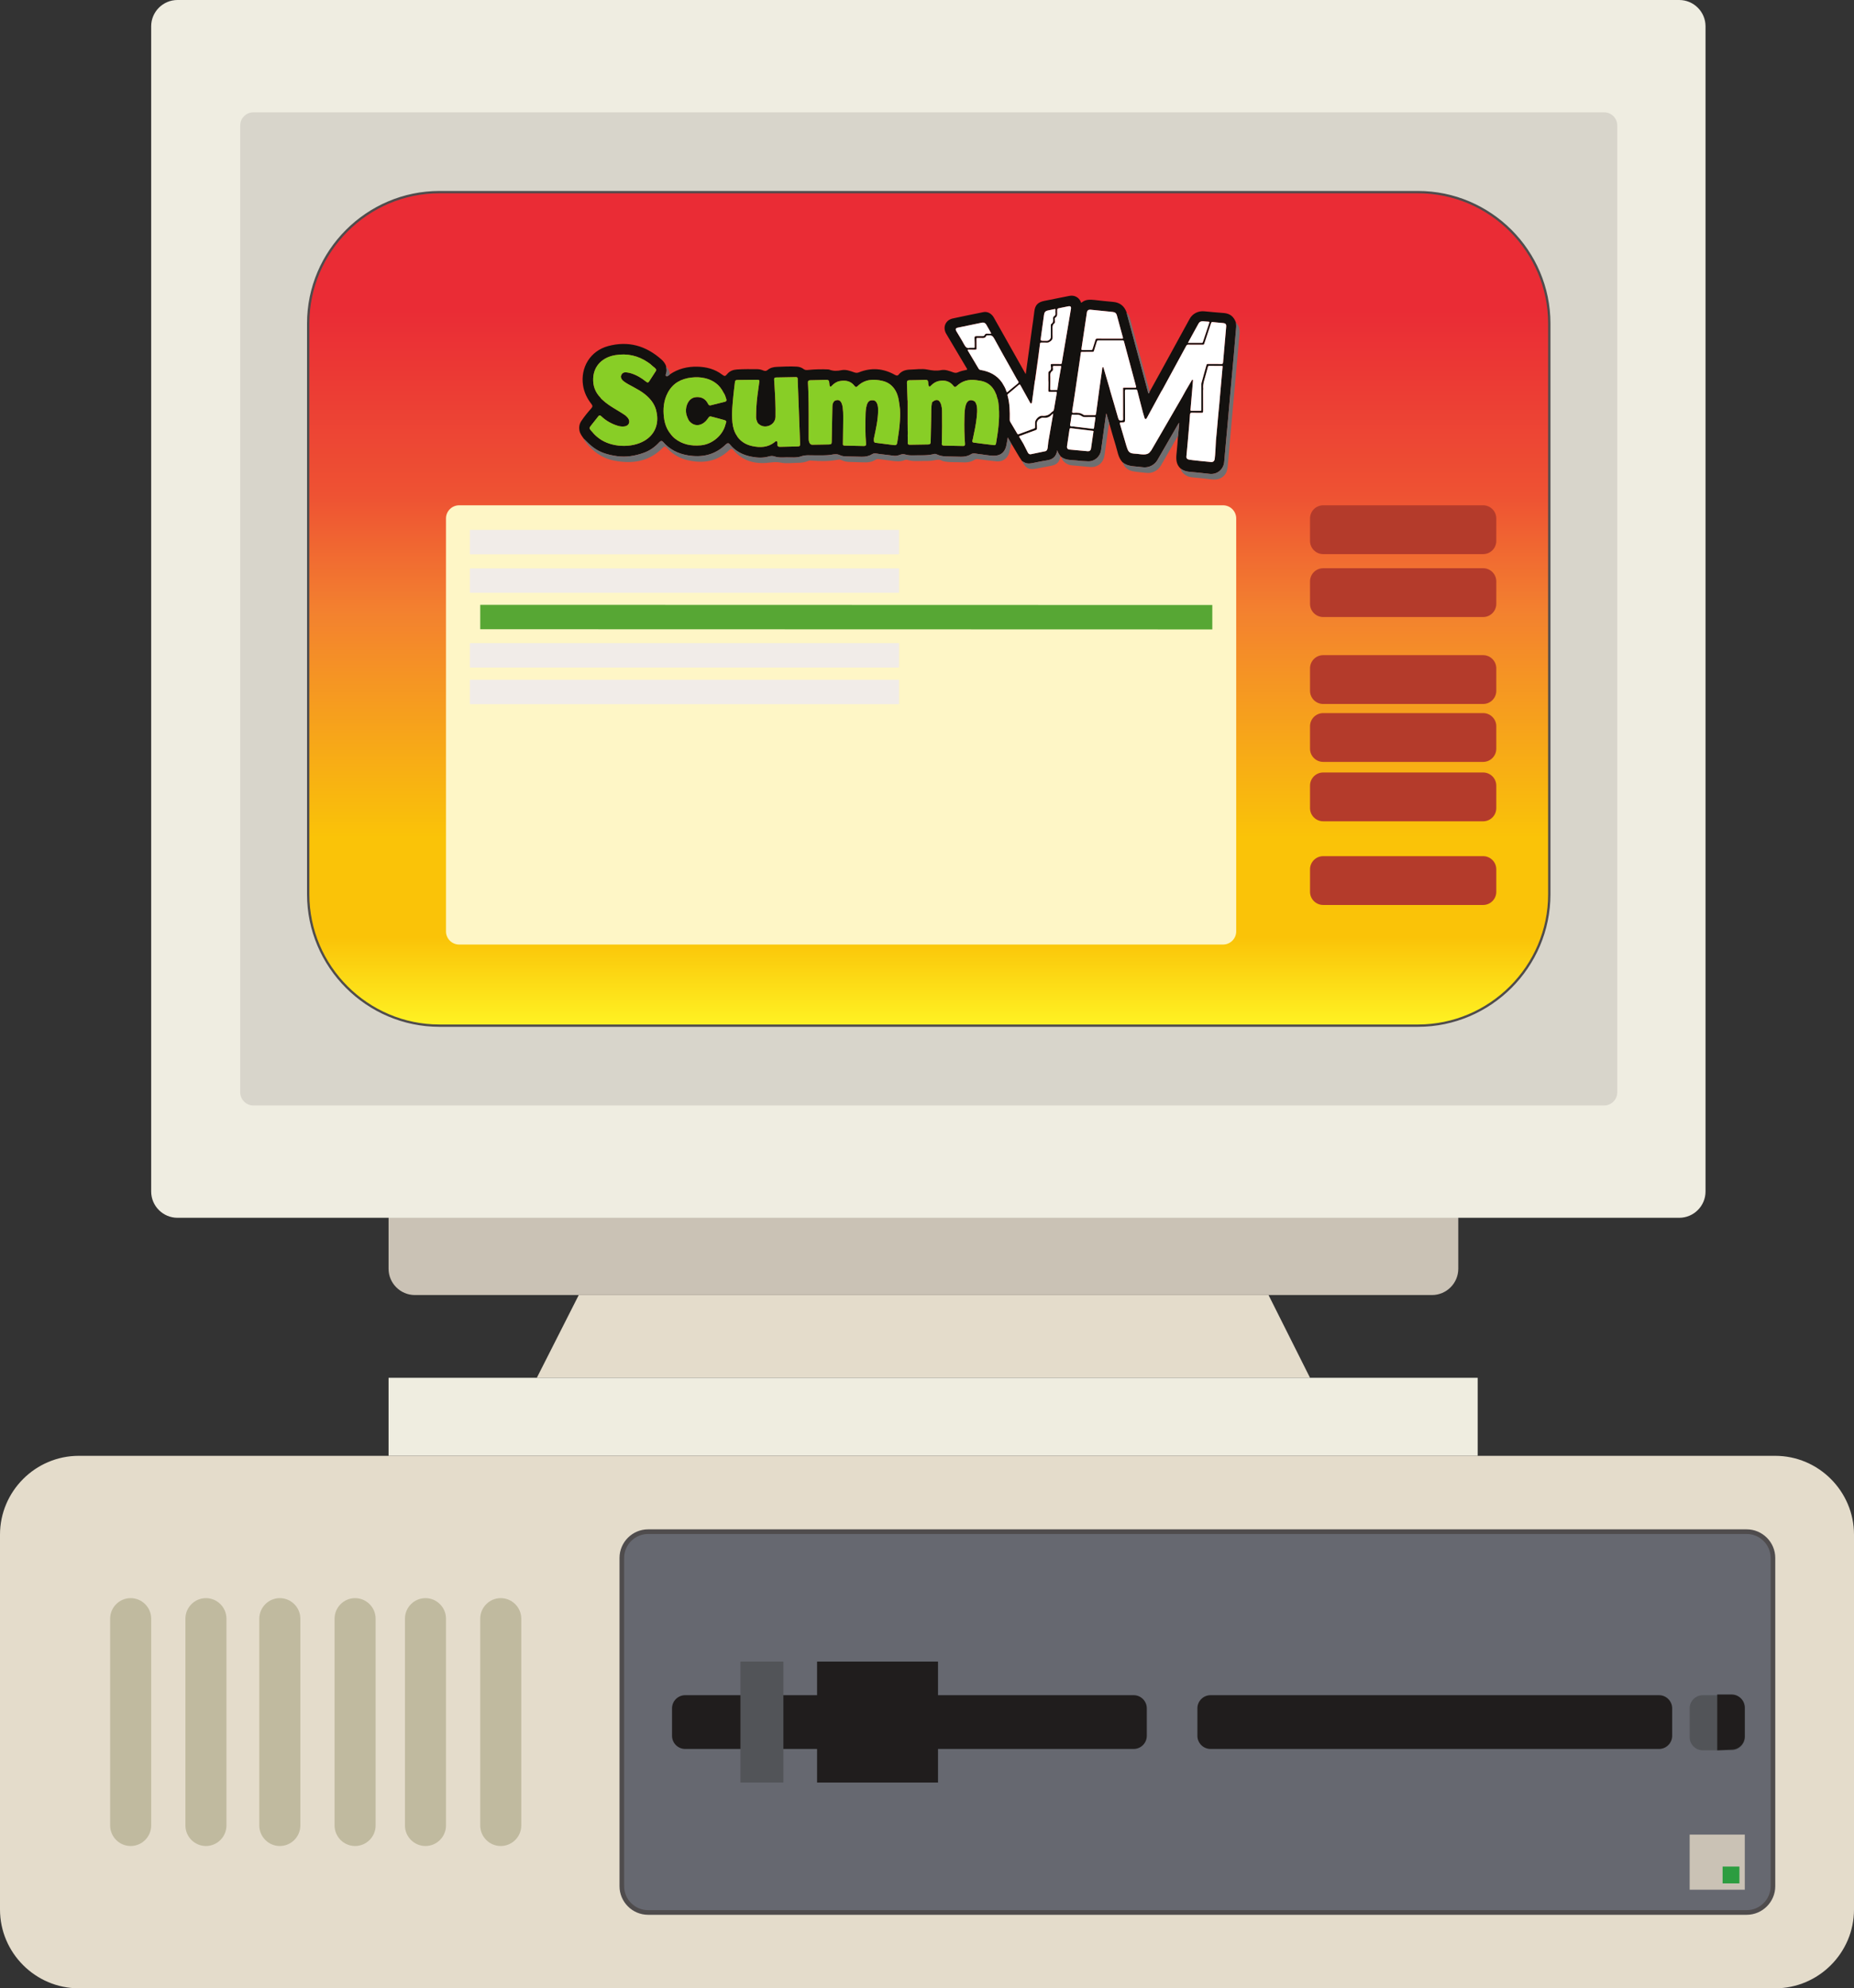 <?xml version="1.0" encoding="UTF-8" standalone="no"?>
<svg
   xmlns:dc="http://purl.org/dc/elements/1.1/"
   xmlns:cc="http://creativecommons.org/ns#"
   xmlns:rdf="http://www.w3.org/1999/02/22-rdf-syntax-ns#"
   xmlns:svg="http://www.w3.org/2000/svg"
   xmlns="http://www.w3.org/2000/svg"
   viewBox="0 0 250.161 268.214"
   height="268.214"
   width="250.161"
   xml:space="preserve"
   version="1.1"
   id="svg2"><rect x="0" y="0" width="250.161" height="268.214" fill="#333333" stroke="none"/><defs
     id="defs6"><clipPath
       id="clipPath16"
       clipPathUnits="userSpaceOnUse"><path
         id="path18"
         d="m 0,214.571 200.129,0 L 200.129,0 0,0 0,214.571 Z" /></clipPath><linearGradient
       id="linearGradient44"
       spreadMethod="pad"
       gradientTransform="matrix(0,89.952,89.952,0,100.253,103.886)"
       gradientUnits="userSpaceOnUse"
       y2="0"
       x2="1"
       y1="0"
       x1="0"><stop
         id="stop46"
         offset="0"
         style="stop-opacity:1;stop-color:#fff424" /><stop
         id="stop48"
         offset="0.108"
         style="stop-opacity:1;stop-color:#fac308" /><stop
         id="stop50"
         offset="0.227"
         style="stop-opacity:1;stop-color:#fac308" /><stop
         id="stop52"
         offset="0.497"
         style="stop-opacity:1;stop-color:#f3812f" /><stop
         id="stop54"
         offset="0.636"
         style="stop-opacity:1;stop-color:#ee5233" /><stop
         id="stop56"
         offset="0.856"
         style="stop-opacity:1;stop-color:#ea2c35" /><stop
         id="stop58"
         offset="1"
         style="stop-opacity:1;stop-color:#ea2c35" /></linearGradient><clipPath
       id="clipPath66"
       clipPathUnits="userSpaceOnUse"><path
         id="path68"
         d="m 0,214.571 200.129,0 L 200.129,0 0,0 0,214.571 Z" /></clipPath></defs><g
     transform="matrix(1.25,0,0,-1.25,0,268.214)"
     id="g10"><g
       id="g12"><g
         clip-path="url(#clipPath16)"
         id="g14"><g
           transform="translate(154.579,74.815)"
           id="g20"><path
             id="path22"
             style="fill:#cac2b5;fill-opacity:1;fill-rule:nonzero;stroke:none"
             d="m 0,0 -109.801,0 c -1.559,0 -2.835,1.276 -2.835,2.835 l 0,9.003 c 0,1.559 1.276,2.835 2.835,2.835 L 0,14.673 c 1.559,0 2.835,-1.276 2.835,-2.835 l 0,-9.003 C 2.835,1.276 1.559,0 0,0" /></g><g
           transform="translate(181.267,83.152)"
           id="g24"><path
             id="path26"
             style="fill:#efede1;fill-opacity:1;fill-rule:nonzero;stroke:none"
             d="m 0,0 -162.114,0 c -1.559,0 -2.834,1.276 -2.834,2.835 l 0,125.75 c 0,1.559 1.275,2.834 2.834,2.834 l 162.114,0 c 1.559,0 2.835,-1.275 2.835,-2.834 l 0,-125.75 C 2.835,1.276 1.559,0 0,0" /></g><g
           transform="translate(173.158,95.273)"
           id="g28"><path
             id="path30"
             style="fill:#d8d5cb;fill-opacity:1;fill-rule:nonzero;stroke:none"
             d="m 0,0 -145.81,0 c -0.779,0 -1.417,0.638 -1.417,1.417 l 0,104.343 c 0,0.779 0.638,1.417 1.417,1.417 l 145.81,0 c 0.78,0 1.417,-0.638 1.417,-1.417 l 0,-104.343 C 1.417,0.638 0.78,0 0,0" /></g></g></g><g
       id="g32"><g
         id="g34"><g
           id="g40"><g
             id="g42"><path
               id="path60"
               style="fill:url(#linearGradient44);stroke:none"
               d="m 47.441,193.837 c -7.796,0 -14.173,-6.377 -14.173,-14.173 l 0,0 0,-61.605 c 0,-7.795 6.377,-14.174 14.173,-14.174 l 0,0 105.625,0 c 7.795,0 14.173,6.379 14.173,14.174 l 0,0 0,61.605 c 0,7.796 -6.378,14.173 -14.173,14.173 l 0,0 -105.625,0 z" /></g></g></g></g><g
       id="g62"><g
         clip-path="url(#clipPath66)"
         id="g64"><g
           transform="translate(153.065,103.886)"
           id="g70"><path
             id="path72"
             style="fill:none;stroke:#4f4c4d;stroke-width:0.25;stroke-linecap:butt;stroke-linejoin:miter;stroke-miterlimit:10;stroke-dasharray:none;stroke-opacity:1"
             d="m 0,0 -105.625,0 c -7.795,0 -14.173,6.378 -14.173,14.173 l 0,61.606 c 0,7.795 6.378,14.173 14.173,14.173 L 0,89.952 c 7.795,0 14.173,-6.378 14.173,-14.173 l 0,-61.606 C 14.173,6.378 7.795,0 0,0 Z" /></g><g
           transform="translate(141.41,65.884)"
           id="g74"><path
             id="path76"
             style="fill:#e4dccb;fill-opacity:1;fill-rule:nonzero;stroke:none"
             d="m 0,0 -83.463,0 4.526,8.931 74.458,0 L 0,0 Z" /></g><path
           id="path78"
           style="fill:#efede0;fill-opacity:1;fill-rule:nonzero;stroke:none"
           d="m 159.509,57.463 -117.565,0 0,8.421 117.565,0 0,-8.421 z" /><g
           transform="translate(191.625,0)"
           id="g80"><path
             id="path82"
             style="fill:#e4dccb;fill-opacity:1;fill-rule:nonzero;stroke:none"
             d="m 0,0 -183.121,0 c -4.677,0 -8.504,3.827 -8.504,8.504 l 0,40.455 c 0,4.677 3.827,8.504 8.504,8.504 L 0,57.463 c 4.677,0 8.504,-3.827 8.504,-8.504 l 0,-40.455 C 8.504,3.827 4.677,0 0,0" /></g><g
           transform="translate(14.104,15.356)"
           id="g84"><path
             id="path86"
             style="fill:#c0ba9f;fill-opacity:1;fill-rule:nonzero;stroke:none"
             d="m 0,0 0,0 c -1.218,0 -2.215,0.997 -2.215,2.215 l 0,22.32 c 0,1.218 0.997,2.215 2.215,2.215 l 0,0 c 1.218,0 2.215,-0.997 2.215,-2.215 l 0,-22.32 C 2.215,0.997 1.218,0 0,0" /></g><g
           transform="translate(22.229,15.356)"
           id="g88"><path
             id="path90"
             style="fill:#c0ba9f;fill-opacity:1;fill-rule:nonzero;stroke:none"
             d="m 0,0 0,0 c -1.218,0 -2.215,0.997 -2.215,2.215 l 0,22.32 c 0,1.218 0.997,2.215 2.215,2.215 l 0,0 c 1.218,0 2.215,-0.997 2.215,-2.215 l 0,-22.32 C 2.215,0.997 1.218,0 0,0" /></g><g
           transform="translate(30.205,15.356)"
           id="g92"><path
             id="path94"
             style="fill:#c0ba9f;fill-opacity:1;fill-rule:nonzero;stroke:none"
             d="m 0,0 0,0 c -1.218,0 -2.215,0.997 -2.215,2.215 l 0,22.32 c 0,1.218 0.997,2.215 2.215,2.215 l 0,0 c 1.218,0 2.215,-0.997 2.215,-2.215 l 0,-22.32 C 2.215,0.997 1.218,0 0,0" /></g><g
           transform="translate(38.33,15.356)"
           id="g96"><path
             id="path98"
             style="fill:#c0ba9f;fill-opacity:1;fill-rule:nonzero;stroke:none"
             d="m 0,0 0,0 c -1.218,0 -2.215,0.997 -2.215,2.215 l 0,22.32 c 0,1.218 0.997,2.215 2.215,2.215 l 0,0 c 1.218,0 2.215,-0.997 2.215,-2.215 l 0,-22.32 C 2.215,0.997 1.218,0 0,0" /></g><g
           transform="translate(45.927,15.356)"
           id="g100"><path
             id="path102"
             style="fill:#c0ba9f;fill-opacity:1;fill-rule:nonzero;stroke:none"
             d="m 0,0 0,0 c -1.218,0 -2.215,0.997 -2.215,2.215 l 0,22.32 c 0,1.218 0.997,2.215 2.215,2.215 l 0,0 c 1.218,0 2.215,-0.997 2.215,-2.215 l 0,-22.32 C 2.215,0.997 1.218,0 0,0" /></g><g
           transform="translate(54.053,15.356)"
           id="g104"><path
             id="path106"
             style="fill:#c0ba9f;fill-opacity:1;fill-rule:nonzero;stroke:none"
             d="m 0,0 0,0 c -1.218,0 -2.215,0.997 -2.215,2.215 l 0,22.32 c 0,1.218 0.997,2.215 2.215,2.215 l 0,0 c 1.218,0 2.215,-0.997 2.215,-2.215 l 0,-22.32 C 2.215,0.997 1.218,0 0,0" /></g><g
           transform="translate(188.545,8.183)"
           id="g108"><path
             id="path110"
             style="fill:#666870;fill-opacity:1;fill-rule:nonzero;stroke:none"
             d="m 0,0 -118.587,0 c -1.559,0 -2.835,1.276 -2.835,2.835 l 0,35.427 c 0,1.559 1.276,2.835 2.835,2.835 L 0,41.097 c 1.559,0 2.835,-1.276 2.835,-2.835 l 0,-35.427 C 2.835,1.276 1.559,0 0,0" /></g><g
           transform="translate(188.545,8.183)"
           id="g112"><path
             id="path114"
             style="fill:none;stroke:#4f4c4d;stroke-width:0.5;stroke-linecap:butt;stroke-linejoin:miter;stroke-miterlimit:10;stroke-dasharray:none;stroke-opacity:1"
             d="m 0,0 -118.587,0 c -1.559,0 -2.835,1.276 -2.835,2.835 l 0,35.427 c 0,1.559 1.276,2.835 2.835,2.835 L 0,41.097 c 1.559,0 2.835,-1.276 2.835,-2.835 l 0,-35.427 C 2.835,1.276 1.559,0 0,0 Z" /></g><g
           transform="translate(122.374,25.83)"
           id="g116"><path
             id="path118"
             style="fill:#201d1d;fill-opacity:1;fill-rule:nonzero;stroke:none"
             d="m 0,0 -48.415,0 c -0.78,0 -1.417,0.638 -1.417,1.417 l 0,2.968 c 0,0.779 0.637,1.417 1.417,1.417 L 0,5.802 c 0.78,0 1.417,-0.638 1.417,-1.417 l 0,-2.968 C 1.417,0.638 0.78,0 0,0" /></g><path
           id="path120"
           style="fill:#201d1d;fill-opacity:1;fill-rule:nonzero;stroke:none"
           d="m 101.253,22.204 -13.054,0 0,13.054 13.054,0 0,-13.054 z" /><path
           id="path122"
           style="fill:#525458;fill-opacity:1;fill-rule:nonzero;stroke:none"
           d="m 84.562,22.204 -4.636,0 0,13.054 4.636,0 0,-13.054 z" /><g
           transform="translate(179.084,25.83)"
           id="g124"><path
             id="path126"
             style="fill:#201d1d;fill-opacity:1;fill-rule:nonzero;stroke:none"
             d="m 0,0 -48.415,0 c -0.78,0 -1.417,0.638 -1.417,1.417 l 0,2.968 c 0,0.779 0.637,1.417 1.417,1.417 L 0,5.802 c 0.78,0 1.417,-0.638 1.417,-1.417 l 0,-2.968 C 1.417,0.638 0.78,0 0,0" /></g><g
           transform="translate(186.923,25.682)"
           id="g128"><path
             id="path130"
             style="fill:#525458;fill-opacity:1;fill-rule:nonzero;stroke:none"
             d="m 0,0 -3.115,0 c -0.78,0 -1.418,0.638 -1.418,1.417 l 0,3.116 c 0,0.779 0.638,1.417 1.418,1.417 L 0,5.95 c 0.78,0 1.417,-0.638 1.417,-1.417 l 0,-3.116 C 1.417,0.638 0.78,0 0,0" /></g><g
           transform="translate(185.365,31.706)"
           id="g132"><path
             id="path134"
             style="fill:#201d1d;fill-opacity:1;fill-rule:nonzero;stroke:none"
             d="m 0,0 1.558,0 c 0.779,0 1.417,-0.638 1.417,-1.417 l 0,-3.116 C 2.975,-5.312 2.337,-5.95 1.558,-5.95 L 0,-6.024" /></g><path
           id="path136"
           style="fill:#cac2b5;fill-opacity:1;fill-rule:nonzero;stroke:none"
           d="m 188.34,10.638 -5.95,0 0,5.95 5.95,0 0,-5.95 z" /><path
           id="path138"
           style="fill:#2c9d40;fill-opacity:1;fill-rule:nonzero;stroke:none"
           d="m 187.76,11.323 -1.815,0 0,1.815 1.815,0 0,-1.815 z" /><g
           transform="translate(132.363,179.347)"
           id="g140"><path
             id="path142"
             style="fill:#13110f;fill-opacity:1;fill-rule:nonzero;stroke:none"
             d="m 0,0 c -0.061,-0.746 -0.13,-1.491 -0.196,-2.237 -0.048,-0.543 -0.102,-1.085 -0.141,-1.629 -0.01,-0.147 -0.048,-0.198 -0.205,-0.194 -0.478,0.013 -0.956,0.002 -1.433,0.007 -0.092,0.001 -0.131,-0.024 -0.157,-0.117 -0.175,-0.645 -0.369,-1.285 -0.533,-1.932 -0.046,-0.179 -0.016,-0.377 -0.021,-0.567 0,-0.785 -10e-4,-1.57 0,-2.355 0,-0.083 -0.051,-0.085 -0.111,-0.085 -0.319,10e-4 -0.637,0.002 -0.956,-10e-4 -0.076,0 -0.112,0.021 -0.104,0.106 0.07,0.797 0.137,1.593 0.205,2.39 0.021,0.246 0.043,0.491 0.061,0.737 0.002,0.041 0.013,0.104 -0.04,0.119 -0.053,0.014 -0.076,-0.044 -0.098,-0.081 -0.218,-0.369 -0.434,-0.739 -0.651,-1.109 -0.121,-0.222 -0.239,-0.445 -0.365,-0.664 -0.311,-0.54 -0.625,-1.078 -0.937,-1.617 -0.46,-0.794 -0.92,-1.588 -1.381,-2.382 -0.341,-0.588 -0.686,-1.175 -1.025,-1.764 -0.001,-0.002 -0.003,-0.004 -0.004,-0.006 -0.026,-0.037 -0.132,-0.166 -0.147,-0.179 -0.28,-0.381 -0.917,-0.246 -1.352,-0.197 -0.22,0.025 -0.482,0.014 -0.691,0.091 -0.191,0.071 -0.292,0.215 -0.358,0.386 -10e-4,0 -10e-4,10e-4 -0.002,0.002 0,0.001 -0.001,0.003 -0.002,0.004 -0.007,0.007 -0.011,0.016 -0.012,0.027 0,10e-4 0,0.002 -10e-4,0.002 -0.026,0.068 -0.074,0.211 -0.1,0.291 -0.008,0.025 -0.014,0.044 -0.017,0.052 -0.234,0.795 -0.464,1.592 -0.702,2.387 -0.038,0.128 0.003,0.146 0.118,0.146 0.437,0 0.44,0.002 0.439,0.439 -0.002,0.981 -0.004,1.962 -0.013,2.943 -0.002,0.143 0.04,0.184 0.181,0.179 0.323,-0.01 0.646,-0.007 0.97,0 0.112,0.002 0.163,-0.034 0.188,-0.145 0.144,-0.628 0.333,-1.245 0.482,-1.873 0.081,-0.34 0.181,-0.681 0.285,-1.018 0.02,-0.065 0.038,-0.14 0.114,-0.149 0.085,-0.011 0.119,0.065 0.154,0.128 0.518,0.953 1.036,1.905 1.556,2.856 0.029,0.054 0.066,0.102 0.099,0.152 0.864,1.587 1.728,3.172 2.591,4.761 0.049,0.09 0.106,0.127 0.215,0.126 0.522,-0.007 1.045,-0.002 1.569,-0.005 0.089,0 0.128,0.018 0.159,0.114 0.24,0.74 0.493,1.475 0.735,2.213 C -1.6,0.455 -1.56,0.48 -1.45,0.468 -1.069,0.424 -0.684,0.397 -0.302,0.36 -0.083,0.338 0.018,0.223 0,0 m -0.391,-4.376 c -0.077,-0.857 -0.154,-1.714 -0.23,-2.57 -0.04,-0.463 -0.078,-0.926 -0.121,-1.388 -0.036,-0.401 -0.079,-0.802 -0.116,-1.203 -0.061,-0.673 -0.118,-1.346 -0.179,-2.019 -0.022,-0.255 -0.054,-0.509 -0.074,-0.763 0,0 -0.073,-1.676 -0.136,-2.014 -0.061,-0.338 -0.358,-0.306 -0.358,-0.306 0,0 -2.19,0.197 -2.466,0.275 -0.275,0.078 -0.227,0.327 -0.227,0.327 l 0.142,1.531 c 0.062,0.663 0.116,1.326 0.171,1.99 0.026,0.325 0.054,0.649 0.073,0.975 0.009,0.152 0.04,0.239 0.23,0.228 0.337,-0.02 0.677,-10e-4 1.016,-0.01 0.131,-0.004 0.175,0.029 0.174,0.169 -0.008,0.75 -0.005,1.499 -0.005,2.248 0,0.051 0.012,0.101 0.018,0.152 -0.073,0.589 0.177,1.12 0.309,1.673 0.055,0.237 0.135,0.469 0.192,0.705 0.021,0.087 0.052,0.12 0.142,0.119 0.456,-0.006 0.912,-0.011 1.368,-0.007 0.103,0.001 0.083,-0.052 0.077,-0.112 M -11.669,-9.88 c -0.277,0.991 -0.576,1.975 -0.865,2.962 -0.015,0.049 -0.022,0.099 -0.033,0.149 -0.219,0.749 -0.438,1.497 -0.659,2.246 -0.014,0.052 -0.022,0.132 -0.088,0.124 -0.061,-0.006 -0.056,-0.086 -0.064,-0.139 -0.11,-0.768 -0.219,-1.536 -0.328,-2.304 -0.07,-0.528 -0.138,-1.054 -0.209,-1.582 -0.046,-0.34 -0.099,-0.678 -0.14,-1.019 -0.012,-0.096 -0.046,-0.132 -0.144,-0.131 -0.364,0.004 -0.728,10e-4 -1.093,0.003 -0.039,0 -0.086,0.005 -0.115,0.027 -0.314,0.238 -0.675,0.244 -1.041,0.218 -0.156,-0.012 -0.206,0.018 -0.177,0.198 0.129,0.777 0.238,1.557 0.355,2.336 0.162,1.1 0.325,2.199 0.486,3.298 0.033,0.216 0.067,0.433 0.091,0.652 0.01,0.088 0.056,0.091 0.124,0.091 0.379,10e-4 0.758,0.008 1.137,0.004 0.097,-0.001 0.133,0.033 0.158,0.12 0.1,0.332 0.211,0.662 0.309,0.995 0.029,0.097 0.074,0.124 0.172,0.124 0.867,-0.005 1.734,-0.005 2.602,0 0.095,0 0.132,-0.03 0.157,-0.121 0.43,-1.614 0.86,-3.229 1.298,-4.842 0.036,-0.131 -0.002,-0.141 -0.113,-0.14 -0.391,0.005 -0.781,0.002 -1.171,0.002 -0.064,0.001 -0.129,0.007 -0.115,-0.09 0.003,-0.821 0.004,-1.642 0.006,-2.463 10e-4,-0.272 -0.007,-0.544 0.002,-0.817 0.004,-0.134 -0.03,-0.171 -0.175,-0.183 -0.231,-0.02 -0.307,0.07 -0.367,0.282 m -2.454,-0.038 c -0.053,-0.334 -0.106,-0.667 -0.147,-1.003 -0.013,-0.104 -0.039,-0.153 -0.119,-0.132 -0.685,0.081 -1.34,0.158 -1.995,0.235 -0.015,0.002 -0.03,0.009 -0.045,0.011 -0.14,0.016 -0.335,-0.023 -0.403,0.076 -0.059,0.084 0.016,0.261 0.034,0.398 0.032,0.231 0.067,0.461 0.097,0.691 0.013,0.093 0.051,0.136 0.151,0.125 0.117,-0.012 0.236,-0.022 0.353,-0.016 0.221,0.012 0.425,-0.019 0.609,-0.154 0.11,-0.082 0.239,-0.102 0.378,-0.098 0.323,0.009 0.647,10e-4 0.97,0.006 0.106,0 0.133,-0.039 0.117,-0.139 m -0.206,-1.439 c -0.092,-0.635 -0.174,-1.244 -0.269,-1.849 -0.029,-0.179 -0.162,-0.282 -0.343,-0.267 -0.663,0.054 -1.324,0.117 -1.986,0.182 -0.187,0.018 -0.286,0.161 -0.259,0.346 0.09,0.602 0.18,1.203 0.267,1.805 0.016,0.116 0.044,0.17 0.187,0.151 0.771,-0.101 1.543,-0.191 2.316,-0.28 0.086,-0.01 0.112,-0.037 0.087,-0.088 m -3.273,8.275 c -0.003,-0.019 -0.007,-0.039 -0.009,-0.057 -0.007,-0.04 -0.013,-0.079 -0.02,-0.118 -0.009,-0.055 -0.018,-0.109 -0.027,-0.163 -0.013,-0.073 -0.025,-0.148 -0.038,-0.222 -0.007,-0.043 -0.015,-0.087 -0.021,-0.131 -0.01,-0.056 -0.019,-0.112 -0.029,-0.168 -0.017,-0.106 -0.059,-0.117 -0.147,-0.116 -0.303,0.005 -0.606,0 -0.908,0.003 -0.134,0.002 -0.161,-0.047 -0.137,-0.179 0.037,-0.218 0.083,-0.451 -0.164,-0.599 -0.081,-0.05 -0.102,-0.129 -0.1,-0.225 0.005,-0.241 0,-0.483 -0.002,-0.724 0.042,-0.374 -0.006,-0.747 0.001,-1.122 10e-4,-0.125 0.031,-0.17 0.163,-0.164 0.215,0.012 0.431,-10e-4 0.647,0.005 0.102,0.003 0.118,-0.032 0.102,-0.127 -0.104,-0.589 -0.204,-1.178 -0.303,-1.768 -0.015,-0.085 -0.045,-0.155 -0.12,-0.204 -0.055,-0.036 -0.112,-0.074 -0.157,-0.123 -0.272,-0.292 -0.596,-0.403 -0.999,-0.36 -0.327,0.036 -0.762,-0.409 -0.764,-0.732 0,-0.169 -0.004,-0.338 0,-0.506 0,-0.075 -0.033,-0.109 -0.1,-0.133 -0.553,-0.203 -1.106,-0.407 -1.658,-0.613 -0.075,-0.029 -0.121,-0.019 -0.164,0.053 -0.249,0.425 -0.499,0.849 -0.752,1.271 -0.042,0.069 -0.058,0.138 -0.057,0.217 0.015,0.889 0.004,1.775 -0.24,2.64 -0.024,0.084 0.02,0.129 0.078,0.178 0.375,0.31 0.75,0.621 1.116,0.941 0.104,0.09 0.144,0.079 0.208,-0.038 0.329,-0.601 0.662,-1.199 0.998,-1.796 0.033,-0.059 0.048,-0.155 0.141,-0.147 0.118,0.009 0.094,0.114 0.105,0.191 0.101,0.741 0.201,1.482 0.302,2.224 0,0.002 0.001,0.003 0.001,0.004 0.017,0.127 0.453,3.209 0.545,3.93 0.004,0.03 0.007,0.06 0.011,0.09 0.011,0.098 0.046,0.129 0.144,0.126 0.205,-0.007 0.411,0.006 0.616,-0.004 0.139,-0.009 0.233,0.049 0.345,0.123 0.209,0.137 0.275,0.308 0.257,0.551 -0.022,0.281 0.005,0.565 -0.009,0.847 -0.011,0.224 0.011,0.418 0.207,0.57 0.107,0.082 0.029,0.223 0.048,0.336 0.013,0.084 -0.045,0.204 0.03,0.25 0.276,0.164 0.216,0.422 0.216,0.667 0,0.333 0,0.332 0.323,0.395 0.282,0.055 0.562,0.113 0.843,0.171 0.27,0.057 0.36,-0.024 0.316,-0.291 -0.005,-0.03 -0.01,-0.061 -0.016,-0.092 -0.005,-0.035 -0.011,-0.07 -0.017,-0.105 -0.003,-0.019 -0.007,-0.039 -0.01,-0.059 -0.007,-0.043 -0.014,-0.086 -0.022,-0.129 -0.123,-0.74 -0.246,-1.481 -0.373,-2.221 -0.132,-0.783 -0.268,-1.565 -0.4,-2.347 m -0.216,-1.279 c -0.083,-0.463 -0.163,-0.927 -0.245,-1.389 -0.053,-0.348 -0.106,-0.695 -0.159,-1.043 -0.011,-0.069 -0.062,-0.071 -0.116,-0.071 -0.184,10e-4 -0.369,10e-4 -0.553,-0.001 -0.064,-10e-4 -0.107,0.01 -0.105,0.091 0.005,0.26 0.007,0.521 0.009,0.782 l 0,0.154 c 0,0.158 0.007,0.318 -0.002,0.477 -0.013,0.215 0,0.401 0.208,0.542 0.14,0.095 0.06,0.276 0.064,0.418 0.003,0.105 0.025,0.141 0.136,0.136 0.225,-0.009 0.451,-0.006 0.677,-0.003 0.074,0.002 0.1,-0.015 0.086,-0.093 m -1.225,-7.173 c -0.054,-0.314 -0.106,-0.626 -0.163,-0.937 0,0 0,-0.004 -0.001,-0.009 -0.004,-0.042 -0.022,-0.233 -0.064,-0.592 -0.046,-0.41 -0.284,-0.403 -0.284,-0.403 0,0 -1.299,-0.266 -1.532,-0.318 -0.233,-0.052 -0.343,0.208 -0.343,0.208 l -0.403,0.798 -0.001,0.001 c -0.013,0.017 -0.022,0.041 -0.031,0.062 l -0.02,0.041 c -0.148,0.24 -0.286,0.487 -0.435,0.726 -0.05,0.08 -0.036,0.105 0.05,0.137 0.567,0.207 1.131,0.423 1.7,0.627 0.106,0.038 0.149,0.088 0.141,0.198 -0.008,0.108 0.01,0.218 -0.005,0.324 -0.048,0.319 0.037,0.563 0.342,0.722 0.103,0.054 0.191,0.111 0.311,0.096 0.352,-0.044 0.668,0.02 0.916,0.301 0.042,0.048 0.103,0.081 0.19,0.149 -0.128,-0.741 -0.248,-1.436 -0.368,-2.131 m -4.691,4.539 c -0.092,0.344 -0.292,0.637 -0.469,0.94 -0.565,0.799 -1.364,1.199 -2.307,1.353 -0.105,0.017 -0.171,0.062 -0.225,0.155 -0.376,0.64 -0.757,1.277 -1.14,1.912 -0.057,0.097 -0.069,0.133 0.068,0.129 0.24,-0.009 0.482,0.003 0.723,-0.006 0.106,-0.003 0.132,0.034 0.13,0.132 -0.004,0.338 0,0.676 -0.005,1.015 -0.001,0.09 0.018,0.127 0.117,0.12 0.158,-0.009 0.319,0.007 0.477,-0.005 0.195,-0.014 0.359,0.005 0.453,0.21 0.051,0.109 0.164,0.047 0.25,0.065 0.32,0.066 0.482,-0.083 0.632,-0.362 0.603,-1.117 1.235,-2.219 1.856,-3.326 0.19,-0.34 0.379,-0.681 0.569,-1.022 l 0.164,-0.254 c 0.057,-0.084 0.026,-0.158 -0.085,-0.245 -0.353,-0.278 -0.697,-0.568 -1.039,-0.86 -0.099,-0.085 -0.137,-0.072 -0.169,0.049 m -1.115,-5.643 c -0.021,-0.128 -0.095,-0.191 -0.226,-0.175 -0.722,0.088 -1.447,0.17 -2.168,0.272 -0.253,0.036 -0.15,0.226 -0.111,0.374 0.164,0.792 0.345,1.58 0.425,2.387 0.034,0.357 0.068,0.714 0.023,1.073 -0.028,0.223 -0.087,0.431 -0.233,0.607 -0.428,0.273 -0.799,0.142 -0.958,-0.347 -0.152,-0.466 -0.149,-0.953 -0.161,-1.434 -0.026,-0.934 -0.008,-1.869 0.063,-2.802 0.011,-0.161 -0.053,-0.227 -0.211,-0.224 -0.689,0.015 -1.377,0.028 -2.064,0.039 -0.188,0.004 -0.262,0.095 -0.228,0.278 0.034,1.159 0.038,2.318 0.023,3.478 -0.002,0.21 -0.031,0.417 -0.084,0.621 -0.158,0.602 -0.538,0.717 -0.991,0.303 -0.121,-0.531 -0.079,-1.071 -0.095,-1.607 -0.026,-0.893 -0.043,-1.786 -0.057,-2.679 -0.003,-0.182 -0.073,-0.263 -0.254,-0.266 -0.657,-0.008 -1.314,-0.023 -1.971,-0.031 -0.222,-0.004 -0.269,0.064 -0.245,0.332 -0.004,0.234 -0.008,0.468 -0.011,0.703 0.019,0.168 0.019,0.337 0,0.506 l 0,0.203 c -0.005,0.184 -0.014,0.367 -0.014,0.552 -0.003,0.845 -0.002,1.691 -0.003,2.536 -0.021,0.611 -0.038,1.221 -0.066,1.832 -0.01,0.21 0.064,0.298 0.279,0.299 0.575,0.005 1.149,0.019 1.724,0.038 0.185,0.007 0.281,-0.057 0.289,-0.248 0.005,-0.112 0.024,-0.224 0.045,-0.334 0.037,-0.192 0.134,-0.167 0.24,-0.056 0.247,0.26 0.536,0.451 0.89,0.517 0.621,0.117 1.164,-0.015 1.567,-0.536 0.109,-0.141 0.201,-0.138 0.326,-0.018 0.593,0.564 1.295,0.757 2.106,0.646 0.344,-0.048 0.684,-0.086 1.003,-0.227 0.549,-0.242 0.901,-0.667 1.121,-1.214 0.046,-0.117 0.118,-0.225 0.117,-0.357 0.154,-0.353 0.183,-0.733 0.213,-1.108 0.107,-1.327 -0.078,-2.632 -0.303,-3.933 m -3.452,10.709 c -0.257,0.483 -0.553,0.945 -0.831,1.417 -0.123,0.207 -0.073,0.328 0.158,0.377 0.871,0.183 1.742,0.366 2.614,0.543 0.19,0.038 0.352,-0.038 0.45,-0.2 0.177,-0.294 0.337,-0.597 0.507,-0.894 0.043,-0.075 0.043,-0.107 -0.056,-0.101 -0.092,0.006 -0.186,-0.01 -0.277,0.004 -0.172,0.025 -0.298,-0.025 -0.374,-0.185 -0.034,-0.074 -0.096,-0.08 -0.166,-0.079 -0.216,10e-4 -0.432,0 -0.647,0 -0.232,0 -0.264,-0.064 -0.246,-0.299 0.023,-0.296 0.009,-0.594 0.014,-0.892 0,-0.068 -0.035,-0.073 -0.087,-0.072 -0.124,0.003 -0.246,10e-4 -0.433,10e-4 -0.295,-0.106 -0.469,0.086 -0.626,0.38 m 8.304,0.8 c 0.114,0.791 0.221,1.583 0.328,2.375 0.038,0.285 0.15,0.417 0.434,0.478 0.235,0.051 0.473,0.094 0.708,0.146 0.074,0.016 0.098,10e-4 0.095,-0.078 -0.006,-0.143 -0.01,-0.288 0,-0.431 0.007,-0.099 -0.021,-0.172 -0.103,-0.22 -0.129,-0.078 -0.172,-0.189 -0.152,-0.335 0.032,-0.215 -0.007,-0.407 -0.198,-0.542 -0.056,-0.039 -0.047,-0.096 -0.047,-0.153 0,-0.421 -0.001,-0.842 -0.001,-1.263 0,-0.188 -0.217,-0.403 -0.409,-0.405 -0.098,0 -0.195,0 -0.293,0 -0.433,-0.001 -0.425,-0.002 -0.362,0.428 m 4.369,-1.293 c 0.198,1.312 0.39,2.625 0.59,3.938 0.032,0.207 0.175,0.309 0.387,0.288 0.659,-0.065 1.317,-0.133 1.975,-0.199 0.143,-0.015 0.285,-0.033 0.428,-0.045 0.23,-0.02 0.383,-0.136 0.444,-0.359 0.218,-0.8 0.432,-1.601 0.652,-2.399 0.028,-0.099 0.014,-0.119 -0.088,-0.118 -0.458,0.005 -0.915,0.002 -1.372,0.002 -0.432,0 -0.864,-0.007 -1.295,0.004 -0.137,0.004 -0.182,-0.046 -0.216,-0.167 -0.093,-0.32 -0.206,-0.636 -0.301,-0.957 -0.027,-0.092 -0.069,-0.116 -0.161,-0.114 -0.308,0.006 -0.616,0.005 -0.925,0 -0.097,-0.002 -0.134,0.019 -0.118,0.126 m 12.651,2.749 c 0.097,0.171 0.271,0.244 0.472,0.229 0.194,-0.014 0.388,-0.035 0.582,-0.046 0.092,-0.005 0.13,-0.026 0.095,-0.128 -0.233,-0.685 -0.464,-1.372 -0.69,-2.06 -0.023,-0.07 -0.049,-0.099 -0.126,-0.099 -0.486,0.002 -0.974,10e-4 -1.487,10e-4 0.392,0.717 0.766,1.414 1.154,2.103 m -32.245,-10.508 c -0.042,-0.79 -0.169,-1.571 -0.289,-2.353 -0.035,-0.226 -0.129,-0.307 -0.357,-0.275 -0.671,0.091 -1.344,0.167 -2.015,0.255 -0.215,0.027 -0.15,0.447 -0.137,0.511 0.214,0.986 0.435,1.971 0.446,2.987 10e-4,0.206 -0.014,0.409 -0.071,0.606 -0.055,0.193 -0.148,0.359 -0.334,0.456 -0.448,0.093 -0.687,-0.05 -0.819,-0.494 -0.096,-0.322 -0.124,-0.657 -0.132,-0.989 -0.023,-1.057 -0.043,-2.116 0.05,-3.171 0.017,-0.183 -0.042,-0.265 -0.238,-0.26 -0.676,0.019 -1.354,0.027 -2.032,0.042 -0.12,0.003 -0.247,0.011 -0.226,0.189 0.008,0.609 0.023,1.218 0.024,1.828 0.002,0.711 0.046,1.424 -0.049,2.133 -0.016,0.119 -0.05,0.238 -0.088,0.353 -0.134,0.398 -0.4,0.511 -0.777,0.333 -0.193,-0.163 -0.24,-0.381 -0.245,-0.62 -0.021,-1.256 -0.047,-2.512 -0.073,-3.769 -0.005,-0.272 -0.051,-0.316 -0.329,-0.321 -0.584,-0.01 -1.169,-0.02 -1.753,-0.03 -0.412,-0.006 -0.406,0.606 -0.406,0.684 -0.003,1.699 0.019,3.399 -0.037,5.097 -0.01,0.298 -0.02,0.596 -0.041,0.892 -0.014,0.196 0.054,0.286 0.256,0.289 0.58,0.007 1.161,0.018 1.741,0.039 0.206,0.007 0.286,-0.088 0.3,-0.276 0.008,-0.097 0.019,-0.194 0.033,-0.29 0.009,-0.061 0.018,-0.13 0.084,-0.153 0.07,-0.024 0.115,0.033 0.157,0.077 0.241,0.256 0.525,0.451 0.875,0.513 0.623,0.11 1.184,0.008 1.592,-0.534 0.087,-0.116 0.179,-0.152 0.293,-0.039 0.786,0.78 1.736,0.821 2.736,0.584 1.078,-0.256 1.622,-1.176 1.755,-2.201 0.02,-0.156 0.045,-0.312 0.068,-0.467 0.089,-0.541 0.067,-1.084 0.038,-1.626 m -11.098,-2.774 c -0.605,-0.012 -1.211,-0.021 -1.815,-0.041 -0.212,-0.008 -0.331,0.052 -0.302,0.285 0.003,0.025 0.003,0.051 -0.002,0.076 -0.017,0.087 0.013,0.204 -0.09,0.246 -0.095,0.037 -0.158,-0.055 -0.224,-0.107 -0.725,-0.571 -1.544,-0.602 -2.399,-0.42 -0.634,0.134 -1.17,0.434 -1.571,0.954 -0.033,0.044 -0.057,0.094 -0.085,0.142 -0.306,0.433 -0.435,0.932 -0.492,1.447 -0.107,0.986 0.013,1.967 0.105,2.947 0.045,0.478 0.112,0.956 0.167,1.433 0.016,0.144 0.099,0.21 0.236,0.211 0.734,0.009 1.468,0.021 2.202,0.022 0.279,10e-4 0.193,-0.198 0.171,-0.355 -0.132,-0.907 -0.261,-1.815 -0.307,-2.732 -0.017,-0.332 -0.015,-0.666 -0.023,-0.998 l 0,-10e-4 c 0,-0.061 0.08,-0.443 0.182,-0.579 l 0.012,-0.015 c 0.309,-0.341 0.744,-0.447 1.191,-0.285 0.418,0.152 0.704,0.526 0.713,0.968 0.021,1.099 -0.033,2.195 -0.104,3.292 -0.017,0.245 -0.03,0.491 -0.046,0.736 -0.01,0.142 0.061,0.216 0.196,0.219 0.724,0.016 1.447,0.028 2.17,0.041 0.114,0.001 0.17,-0.064 0.179,-0.171 0.008,-0.097 0.005,-0.194 0.007,-0.292 0.022,-0.605 0.045,-1.209 0.068,-1.814 0.061,-1.626 0.123,-3.25 0.183,-4.876 0.011,-0.29 -0.032,-0.327 -0.322,-0.333 m -11.955,3.451 c 10e-4,-0.005 0.002,-0.012 0.004,-0.018 0.031,-0.111 0.186,-0.537 0.312,-0.696 0.004,-0.005 0.009,-0.011 0.014,-0.016 0.61,-0.687 1.451,-0.468 1.956,0.245 0.219,0.31 0.209,0.316 0.59,0.213 0.371,-0.1 0.743,-0.194 1.111,-0.298 0.356,-0.101 0.371,-0.137 0.243,-0.484 -0.277,-1.177 -1.419,-2.162 -2.663,-2.274 -1.039,-0.094 -2.013,0.084 -2.847,0.766 -0.096,0.079 -0.199,0.156 -0.264,0.264 -0.077,0.084 -0.138,0.157 -0.141,0.174 -0.432,0.516 -0.648,1.127 -0.731,1.782 -0.117,0.935 -0.037,1.85 0.414,2.696 0.54,1.014 1.428,1.504 2.543,1.63 0.496,0.056 0.99,0.047 1.476,-0.071 0.895,-0.217 1.578,-0.708 1.99,-1.547 0.161,-0.219 0.233,-0.475 0.31,-0.728 0.042,-0.136 -0.006,-0.229 -0.152,-0.266 -0.512,-0.127 -1.025,-0.255 -1.536,-0.383 -0.17,-0.043 -0.237,0.06 -0.303,0.189 -0.257,0.503 -0.685,0.726 -1.235,0.695 -0.506,-0.028 -0.825,-0.333 -1.008,-0.784 -0.144,-0.351 -0.155,-0.719 -0.083,-1.089 m -4.489,-2.815 c -1.411,-0.849 -3.627,-0.747 -4.943,0.24 -0.274,0.206 -0.529,0.437 -0.74,0.71 -0.032,0.033 -0.068,0.063 -0.097,0.098 -0.227,0.271 -0.227,0.314 -0.007,0.591 0.257,0.326 0.519,0.649 0.773,0.976 0.103,0.132 0.189,0.13 0.309,0.016 0.512,-0.489 1.118,-0.832 1.79,-1.037 0.245,-0.074 0.519,-0.109 0.789,-0.057 0.39,0.076 0.568,0.445 0.375,0.794 -0.087,0.155 -0.221,0.268 -0.348,0.387 -0.805,0.561 -1.712,0.972 -2.438,1.651 -0.089,0.082 -0.19,0.155 -0.247,0.268 -0.569,0.58 -0.823,1.28 -0.783,2.089 0.069,1.409 1.08,2.276 2.379,2.492 1.285,0.213 2.477,-0.047 3.554,-0.792 0.011,-0.007 0.024,-0.017 0.038,-0.027 0.137,-0.095 0.275,-0.192 0.39,-0.314 0,0 0,0 0,-0.001 0.047,-0.039 0.093,-0.079 0.137,-0.116 0,-0.001 0.002,-0.003 0.004,-0.004 0,-10e-4 10e-4,-10e-4 10e-4,-10e-4 0.093,-0.054 0.165,-0.135 0.236,-0.214 0.004,-0.004 0.008,-0.007 0.01,-0.011 0.075,-0.08 0.056,-0.172 0.002,-0.256 -0.239,-0.371 -0.481,-0.74 -0.72,-1.111 -0.101,-0.154 -0.207,-0.109 -0.322,-0.016 -0.494,0.402 -1.035,0.721 -1.648,0.909 -0.136,0.042 -0.279,0.068 -0.421,0.087 -0.382,0.05 -0.567,-0.08 -0.657,-0.448 0.02,-0.215 0.137,-0.372 0.301,-0.499 0.331,-0.257 0.708,-0.436 1.071,-0.634 0.429,-0.234 0.856,-0.471 1.236,-0.779 0.551,-0.445 0.99,-0.974 1.19,-1.668 0.047,-0.165 0.068,-0.338 0.101,-0.508 0.161,-1.118 -0.259,-2.177 -1.315,-2.815 M 1.055,0.39 c -0.207,0.635 -0.627,1 -1.306,1.053 -0.704,0.056 -1.409,0.114 -2.113,0.186 -0.649,0.065 -1.269,-0.242 -1.582,-0.813 -1.038,-1.892 -2.072,-3.785 -3.111,-5.677 -0.398,-0.726 -0.801,-1.448 -1.202,-2.172 -0.025,-0.076 -0.049,-0.192 -0.123,-0.19 -0.065,0.003 -0.058,0.126 -0.078,0.197 -0.755,2.797 -1.511,5.595 -2.265,8.392 -0.012,0.044 -0.018,0.09 -0.026,0.135 -0.243,0.694 -0.721,1.08 -1.462,1.144 -0.665,0.057 -1.327,0.128 -1.989,0.205 -0.499,0.057 -0.985,0.075 -1.402,-0.274 -0.091,-0.077 -0.073,0.039 -0.083,0.063 -0.222,0.511 -0.711,0.763 -1.251,0.653 -0.893,-0.182 -1.787,-0.361 -2.681,-0.535 -0.725,-0.142 -1.018,-0.464 -1.098,-1.174 -0.063,-0.565 -0.152,-1.127 -0.23,-1.69 -0.169,-1.229 -0.337,-2.457 -0.506,-3.685 -0.06,-0.44 -0.122,-0.879 -0.188,-1.358 -0.051,0.088 -0.081,0.139 -0.111,0.192 -1.113,1.975 -2.226,3.95 -3.34,5.925 -0.241,0.427 -0.686,0.663 -1.113,0.576 -1.104,-0.222 -2.207,-0.447 -3.307,-0.685 -0.793,-0.171 -1.124,-0.959 -0.711,-1.655 0.739,-1.245 1.475,-2.492 2.218,-3.735 0.071,-0.117 0.05,-0.144 -0.072,-0.167 -0.302,-0.057 -0.601,-0.129 -0.882,-0.257 -0.172,-0.077 -0.329,-0.067 -0.504,-0.003 -0.425,0.154 -0.869,0.328 -1.316,0.24 -0.514,-0.103 -0.987,-0.036 -1.489,0.063 -0.599,0.117 -1.218,0.01 -1.828,-0.004 -0.487,-0.011 -0.943,-0.133 -1.268,-0.549 -0.108,-0.138 -0.248,-0.103 -0.388,-0.025 -1.255,0.711 -2.556,0.815 -3.899,0.275 -0.168,-0.068 -0.319,-0.064 -0.489,-0.004 -0.45,0.161 -0.916,0.337 -1.393,0.239 -0.463,-0.096 -0.896,-0.105 -1.334,0.068 -0.027,0.01 -0.06,0.012 -0.09,0.014 -0.714,0.033 -1.427,0.017 -2.137,-0.053 -0.183,-0.019 -0.356,-0.036 -0.512,0.086 -0.222,0.175 -0.487,0.255 -0.758,0.27 -0.717,0.042 -1.437,0.006 -2.154,-0.027 -0.365,-0.016 -0.711,-0.098 -0.998,-0.344 -0.128,-0.109 -0.261,-0.12 -0.415,-0.059 -0.215,0.085 -0.439,0.153 -0.67,0.154 -0.735,0.005 -1.47,0.019 -2.203,-0.031 -0.415,-0.028 -0.792,-0.159 -1.068,-0.5 -0.2,-0.246 -0.279,-0.257 -0.536,-0.059 -0.79,0.607 -1.712,0.837 -2.677,0.86 -1.063,0.025 -2.075,-0.217 -2.969,-0.832 -0.003,-0.005 -0.004,-0.012 -0.007,-0.014 -0.124,-0.085 -0.257,-0.254 -0.394,-0.172 -0.112,0.067 -0.014,0.257 0.018,0.384 0.051,0.211 0.024,0.416 -0.012,0.622 -0.077,0.329 -0.278,0.578 -0.524,0.796 -1.664,1.476 -3.567,2.027 -5.743,1.44 -1.936,-0.522 -3.008,-2.319 -2.71,-4.246 0.118,-0.761 0.445,-1.421 0.915,-2.02 0.129,-0.164 0.123,-0.292 -0.024,-0.455 -0.388,-0.431 -0.752,-0.884 -1.077,-1.364 -0.213,-0.315 -0.272,-0.671 -0.196,-1.058 0.068,-0.339 0.279,-0.588 0.463,-0.857 0.332,-0.342 0.672,-0.672 1.056,-0.96 0.749,-0.561 1.617,-0.79 2.518,-0.917 1.006,-0.142 1.986,0.024 2.933,0.369 0.642,0.233 1.185,0.629 1.646,1.134 0.136,0.148 0.273,0.186 0.415,0.021 0.704,-0.813 1.604,-1.258 2.651,-1.437 1.555,-0.265 2.947,0.042 4.105,1.169 0.14,0.135 0.287,0.204 0.432,0.022 0.612,-0.762 1.422,-1.165 2.369,-1.343 0.619,-0.116 1.232,-0.149 1.842,0.03 0.219,0.065 0.433,0.072 0.649,-0.004 0.403,-0.144 0.82,-0.103 1.235,-0.093 0.538,0.013 1.096,-0.071 1.605,0.108 0.485,0.17 0.956,0.102 1.437,0.108 0.61,0.007 1.225,-0.037 1.829,0.068 0.324,0.056 0.622,0.101 0.937,-0.053 0.229,-0.112 0.496,-0.125 0.754,-0.131 0.529,-0.015 1.057,-0.024 1.586,-0.035 0.398,-0.009 0.775,0.063 1.119,0.276 0.264,0.165 0.542,0.045 0.811,0.018 0.53,-0.054 1.058,-0.136 1.588,-0.192 0.222,-0.023 0.44,0.042 0.647,0.119 0.182,0.066 0.358,0.079 0.541,0.02 0.288,-0.093 0.584,-0.099 0.883,-0.091 0.748,0.021 1.5,-0.049 2.236,0.15 0.097,0.026 0.193,-0.004 0.284,-0.047 0.312,-0.147 0.644,-0.207 0.984,-0.218 0.539,-0.017 1.078,-0.026 1.618,-0.035 0.387,-0.007 0.755,0.065 1.088,0.273 0.265,0.166 0.543,0.049 0.812,0.022 0.53,-0.054 1.057,-0.169 1.588,-0.185 0.654,-0.019 1.273,0.242 1.434,1.221 0.039,0.236 0.086,0.47 0.137,0.75 0.136,-0.239 0.251,-0.442 0.367,-0.644 0.031,-0.047 0.062,-0.093 0.091,-0.14 0.363,-0.586 0.68,-1.201 1.078,-1.766 0.106,-0.059 0.208,-0.125 0.318,-0.177 0.275,-0.128 0.559,-0.088 0.844,-0.032 0.513,0.102 1.024,0.216 1.541,0.292 0.615,0.091 0.993,0.406 1.096,1.084 0.082,-0.274 0.211,-0.464 0.361,-0.642 0.021,-0.021 0.041,-0.042 0.062,-0.064 0.482,-0.388 1.073,-0.327 1.631,-0.389 0.428,-0.048 0.859,-0.087 1.29,-0.097 0.712,-0.015 1.297,0.518 1.392,1.223 0.172,1.275 0.351,2.549 0.528,3.824 0.004,0.027 0.018,0.054 0.041,0.118 0.116,-0.392 0.22,-0.748 0.325,-1.105 0.229,-0.79 0.444,-1.584 0.69,-2.369 0.194,-0.615 0.254,-1.29 0.73,-1.793 0.586,-0.501 1.325,-0.411 2.014,-0.519 0.424,-0.066 0.828,-0.026 1.201,0.202 0.237,0.144 0.424,0.336 0.563,0.578 0.744,1.293 1.49,2.586 2.236,3.878 0.021,0.036 0.043,0.069 0.11,0.098 -0.044,-0.476 -0.09,-0.952 -0.135,-1.428 -0.048,-0.591 -0.083,-1.184 -0.15,-1.774 -0.07,-0.627 -0.091,-1.231 0.422,-1.71 0.51,-0.415 1.14,-0.346 1.732,-0.425 0.452,-0.06 0.909,-0.084 1.361,-0.147 0.844,-0.117 1.554,0.464 1.623,1.312 0.108,1.324 0.238,2.645 0.357,3.969 0.107,1.205 0.21,2.411 0.318,3.617 0.119,1.328 0.241,2.655 0.36,3.983 0.088,0.991 0.174,1.983 0.255,2.975 C 1.088,0.094 1.063,0.243 1.055,0.39" /></g><g
           transform="translate(108.787,167.363)"
           id="g144"><path
             id="path146"
             style="fill:#6e6f71;fill-opacity:1;fill-rule:nonzero;stroke:none"
             d="m 0,0 c -0.051,-0.28 -0.098,-0.514 -0.137,-0.75 -0.161,-0.979 -0.781,-1.24 -1.434,-1.221 -0.531,0.016 -1.059,0.131 -1.589,0.184 -0.269,0.028 -0.547,0.145 -0.811,-0.021 -0.334,-0.209 -0.702,-0.28 -1.089,-0.273 -0.539,0.009 -1.078,0.018 -1.617,0.035 -0.341,0.011 -0.673,0.071 -0.984,0.218 -0.092,0.043 -0.187,0.073 -0.284,0.047 -0.736,-0.199 -1.489,-0.129 -2.236,-0.15 -0.299,-0.008 -0.595,-0.002 -0.883,0.091 -0.183,0.058 -0.36,0.046 -0.542,-0.021 -0.207,-0.076 -0.424,-0.142 -0.646,-0.118 -0.531,0.056 -1.058,0.138 -1.588,0.192 -0.269,0.027 -0.548,0.147 -0.812,-0.018 -0.344,-0.213 -0.721,-0.285 -1.118,-0.276 -0.53,0.01 -1.058,0.019 -1.587,0.034 -0.257,0.007 -0.525,0.02 -0.753,0.132 -0.316,0.154 -0.613,0.109 -0.938,0.053 -0.604,-0.105 -1.218,-0.061 -1.829,-0.068 -0.48,-0.006 -0.952,0.062 -1.436,-0.108 -0.509,-0.18 -1.067,-0.095 -1.606,-0.108 -0.415,-0.01 -0.831,-0.051 -1.235,0.093 -0.216,0.076 -0.429,0.069 -0.648,0.004 -0.611,-0.179 -1.223,-0.146 -1.843,-0.03 -0.946,0.178 -1.756,0.581 -2.368,1.343 -0.146,0.182 -0.293,0.113 -0.432,-0.022 -1.158,-1.127 -2.55,-1.434 -4.105,-1.169 -1.048,0.179 -1.948,0.624 -2.651,1.437 -0.142,0.164 -0.279,0.127 -0.416,-0.022 -0.461,-0.504 -1.003,-0.9 -1.646,-1.133 -0.947,-0.345 -1.926,-0.511 -2.933,-0.369 -0.9,0.127 -1.768,0.356 -2.517,0.917 -0.384,0.288 -0.725,0.618 -1.057,0.96 0.013,-0.119 0.086,-0.208 0.153,-0.297 0.793,-1.062 1.797,-1.805 3.122,-2.065 1.992,-0.391 3.802,-0.107 5.281,1.413 0.159,0.162 0.288,0.097 0.416,-0.044 0.602,-0.667 1.333,-1.107 2.212,-1.318 1.708,-0.409 3.239,-0.146 4.538,1.104 0.172,0.165 0.285,0.145 0.451,-0.046 1.019,-1.176 2.345,-1.509 3.825,-1.332 0.431,0.052 0.832,0.1 1.269,0.004 0.588,-0.128 1.197,-0.023 1.797,-0.023 0.42,0 0.829,0.056 1.218,0.224 0.086,0.038 0.179,0.028 0.273,0.02 0.954,-0.074 1.906,-0.094 2.851,0.087 0.142,0.028 0.273,0.028 0.406,-0.035 0.248,-0.117 0.514,-0.183 0.787,-0.195 0.513,-0.02 1.027,-0.023 1.54,-0.046 0.492,-0.023 0.964,0.02 1.391,0.295 0.098,0.063 0.214,0.067 0.329,0.052 0.433,-0.056 0.867,-0.104 1.299,-0.167 0.516,-0.074 1.029,-0.139 1.53,0.082 0.076,0.034 0.165,0.031 0.244,0.005 0.535,-0.176 1.087,-0.128 1.635,-0.117 0.43,0.009 0.866,-0.026 1.289,0.076 0.278,0.066 0.538,0.099 0.804,-0.048 0.113,-0.062 0.254,-0.08 0.386,-0.101 0.586,-0.095 1.179,-0.036 1.768,-0.075 0.496,-0.033 0.974,0.014 1.406,0.294 0.107,0.069 0.234,0.062 0.36,0.046 0.652,-0.081 1.304,-0.17 1.957,-0.236 0.692,-0.07 1.245,0.332 1.406,1.002 0.074,0.309 0.129,0.622 0.193,0.933 C 0.251,-0.442 0.135,-0.239 0,0 m 24.63,12.374 c 0.009,-0.148 0.034,-0.296 0.021,-0.443 C 24.571,10.94 24.484,9.948 24.396,8.957 24.277,7.629 24.155,6.302 24.036,4.974 23.929,3.768 23.826,2.562 23.718,1.356 23.6,0.033 23.469,-1.288 23.361,-2.612 23.292,-3.46 22.582,-4.041 21.738,-3.924 c -0.452,0.063 -0.908,0.087 -1.36,0.146 -0.592,0.079 -1.223,0.01 -1.733,0.426 0.111,-0.489 0.631,-0.891 1.206,-0.948 0.68,-0.066 1.36,-0.127 2.037,-0.213 0.555,-0.072 1.062,-0.027 1.474,0.411 0.318,0.337 0.356,0.757 0.393,1.185 0.134,1.549 0.271,3.098 0.409,4.647 0.14,1.559 0.282,3.117 0.422,4.676 0.142,1.585 0.281,3.17 0.425,4.755 0.041,0.459 -0.029,0.879 -0.381,1.213 M 18.398,1.462 c -0.745,-1.293 -1.491,-2.585 -2.235,-3.878 -0.139,-0.242 -0.327,-0.434 -0.564,-0.578 -0.373,-0.228 -0.776,-0.269 -1.201,-0.202 -0.688,0.108 -1.427,0.017 -2.014,0.519 0.193,-0.522 0.566,-0.864 1.103,-0.97 0.476,-0.096 0.966,-0.113 1.45,-0.176 0.621,-0.082 1.263,0.227 1.578,0.773 0.404,0.702 0.804,1.406 1.214,2.105 0.212,0.36 0.395,0.739 0.645,1.077 0.044,0.476 0.09,0.952 0.135,1.428 C 18.442,1.531 18.419,1.498 18.398,1.462 M 10.639,2.59 C 10.617,2.526 10.603,2.499 10.598,2.472 10.421,1.197 10.242,-0.077 10.07,-1.352 9.975,-2.057 9.391,-2.591 8.678,-2.575 c -0.43,0.009 -0.861,0.048 -1.289,0.097 -0.558,0.062 -1.15,0.001 -1.631,0.389 0.087,-0.448 0.599,-0.872 1.116,-0.919 0.659,-0.061 1.317,-0.12 1.976,-0.178 0.851,-0.075 1.479,0.443 1.591,1.289 0.147,1.097 0.305,2.193 0.459,3.289 0.006,0.04 -0.013,0.102 0.065,0.093 -0.105,0.356 -0.21,0.713 -0.326,1.105 M 5.335,-1.383 C 5.232,-2.062 4.854,-2.376 4.239,-2.467 3.722,-2.543 3.21,-2.657 2.698,-2.759 2.412,-2.816 2.129,-2.855 1.853,-2.727 c -0.11,0.052 -0.212,0.118 -0.317,0.177 0.035,-0.068 0.067,-0.137 0.106,-0.203 0.342,-0.586 0.684,-0.745 1.355,-0.624 0.539,0.098 1.076,0.204 1.614,0.305 0.696,0.129 0.934,0.358 1.084,1.047 -0.149,0.178 -0.279,0.368 -0.36,0.642 m 9.939,6.482 c -0.694,2.569 -1.387,5.139 -2.08,7.708 -0.069,0.256 -0.168,0.495 -0.37,0.678 0.009,-0.045 0.014,-0.091 0.026,-0.135 0.754,-2.797 1.51,-5.595 2.266,-8.392 0.019,-0.071 0.012,-0.195 0.078,-0.197 0.073,-0.002 0.097,0.114 0.122,0.19 C 15.302,5 15.287,5.049 15.274,5.099 m -52.147,2.527 c 0.035,-0.205 0.063,-0.41 0.011,-0.621 -0.031,-0.128 -0.129,-0.317 -0.018,-0.384 0.138,-0.083 0.271,0.087 0.395,0.172 0.003,0.002 0.004,0.009 0.006,0.014 -0.051,0.311 -0.138,0.606 -0.394,0.819" /></g><g
           transform="translate(69.599,167.029)"
           id="g148"><path
             id="path150"
             style="fill:#88ce26;fill-opacity:1;fill-rule:nonzero;stroke:none"
             d="m 0,0 c -1.411,-0.85 -3.627,-0.748 -4.943,0.239 -0.275,0.206 -0.529,0.437 -0.74,0.71 -0.032,0.034 -0.068,0.063 -0.097,0.098 -0.227,0.272 -0.228,0.314 -0.008,0.592 0.258,0.325 0.52,0.648 0.774,0.976 0.103,0.132 0.189,0.129 0.309,0.015 0.512,-0.489 1.118,-0.832 1.79,-1.036 0.245,-0.075 0.519,-0.11 0.789,-0.057 0.39,0.075 0.568,0.445 0.374,0.794 -0.086,0.155 -0.22,0.268 -0.347,0.387 -0.806,0.56 -1.713,0.971 -2.439,1.65 -0.088,0.082 -0.19,0.155 -0.246,0.268 -0.569,0.581 -0.823,1.28 -0.783,2.089 0.068,1.41 1.08,2.276 2.378,2.492 C -1.904,9.431 -0.711,9.171 0.365,8.426 0.377,8.418 0.39,8.409 0.404,8.398 0.541,8.303 0.679,8.206 0.793,8.084 c 0.001,0 0.001,0 0.001,-10e-4 C 0.82,8.058 0.903,7.987 0.93,7.967 0.931,7.966 0.933,7.965 0.934,7.964 0.934,7.963 0.935,7.963 0.936,7.963 1.028,7.909 1.101,7.827 1.172,7.749 1.176,7.744 1.179,7.741 1.182,7.738 1.257,7.657 1.238,7.566 1.184,7.482 0.944,7.111 0.703,6.741 0.463,6.371 0.363,6.216 0.257,6.262 0.142,6.354 -0.352,6.756 -0.894,7.076 -1.506,7.264 -1.642,7.305 -1.785,7.332 -1.927,7.351 -2.309,7.401 -2.494,7.271 -2.584,6.902 -2.564,6.688 -2.448,6.531 -2.283,6.403 -1.953,6.146 -1.576,5.968 -1.212,5.769 -0.783,5.535 -0.356,5.298 0.024,4.99 0.575,4.546 1.014,4.017 1.214,3.322 1.261,3.157 1.282,2.984 1.315,2.815 1.476,1.696 1.056,0.637 0,0" /></g><g
           transform="translate(78.318,168.789)"
           id="g152"><path
             id="path154"
             style="fill:#88ce26;fill-opacity:1;fill-rule:nonzero;stroke:none"
             d="m 0,0 c -0.277,-1.178 -1.419,-2.162 -2.663,-2.274 -1.039,-0.094 -2.013,0.084 -2.847,0.766 -0.058,0.047 -0.172,0.163 -0.264,0.264 -0.077,0.084 -0.138,0.157 -0.141,0.173 -0.432,0.517 -0.648,1.127 -0.731,1.783 -0.117,0.934 -0.037,1.85 0.414,2.696 0.54,1.014 1.428,1.504 2.543,1.63 0.496,0.055 0.99,0.047 1.476,-0.071 C -1.318,4.75 -0.635,4.258 -0.223,3.42 -0.062,3.201 0.01,2.944 0.087,2.692 0.129,2.556 0.081,2.463 -0.065,2.426 -0.577,2.299 -1.09,2.171 -1.601,2.042 -1.771,2 -1.838,2.102 -1.904,2.232 -2.161,2.734 -2.589,2.958 -3.139,2.927 -3.645,2.899 -3.964,2.594 -4.147,2.143 -4.291,1.792 -4.302,1.424 -4.23,1.054 -4.229,1.048 -4.228,1.042 -4.226,1.036 -4.195,0.924 -4.04,0.498 -3.914,0.34 -3.91,0.335 -3.905,0.329 -3.9,0.324 c 0.61,-0.687 1.451,-0.469 1.956,0.245 0.219,0.31 0.209,0.316 0.59,0.213 0.371,-0.1 0.743,-0.195 1.111,-0.299 C 0.113,0.383 0.128,0.346 0,0" /></g><g
           transform="translate(86.043,166.392)"
           id="g156"><path
             id="path158"
             style="fill:#88ce26;fill-opacity:1;fill-rule:nonzero;stroke:none"
             d="m 0,0 c -0.606,-0.012 -1.211,-0.021 -1.816,-0.042 -0.211,-0.007 -0.33,0.053 -0.301,0.285 0.002,0.025 0.002,0.052 -0.003,0.077 -0.016,0.087 0.014,0.204 -0.089,0.246 -0.095,0.037 -0.158,-0.055 -0.225,-0.108 -0.724,-0.57 -1.544,-0.601 -2.398,-0.419 -0.634,0.134 -1.171,0.434 -1.571,0.954 -0.033,0.044 -0.057,0.094 -0.086,0.142 -0.305,0.433 -0.435,0.932 -0.491,1.446 -0.107,0.986 0.012,1.967 0.104,2.947 0.045,0.479 0.112,0.956 0.167,1.434 0.017,0.144 0.1,0.209 0.236,0.211 0.734,0.009 1.469,0.021 2.203,0.022 0.278,0 0.193,-0.198 0.171,-0.355 C -4.232,5.933 -4.361,5.025 -4.406,4.108 -4.424,3.776 -4.421,3.442 -4.43,3.11 l 0,-10e-4 c 0,-0.062 0.08,-0.444 0.182,-0.579 l 0.013,-0.015 c 0.309,-0.341 0.744,-0.448 1.191,-0.285 0.418,0.151 0.703,0.526 0.713,0.968 0.021,1.099 -0.033,2.195 -0.104,3.291 -0.017,0.245 -0.03,0.491 -0.047,0.737 -0.01,0.142 0.062,0.215 0.197,0.219 0.723,0.015 1.447,0.028 2.17,0.04 0.113,0.002 0.17,-0.064 0.179,-0.17 C 0.071,7.218 0.069,7.121 0.071,7.023 0.093,6.418 0.115,5.813 0.139,5.209 0.199,3.583 0.262,1.959 0.321,0.333 0.332,0.043 0.29,0.006 0,0" /></g><g
           transform="translate(107.514,166.709)"
           id="g160"><path
             id="path162"
             style="fill:#88ce26;fill-opacity:1;fill-rule:nonzero;stroke:none"
             d="m 0,0 c -0.022,-0.128 -0.095,-0.191 -0.226,-0.174 -0.723,0.088 -1.447,0.169 -2.168,0.271 -0.253,0.036 -0.15,0.226 -0.111,0.374 0.164,0.792 0.345,1.581 0.424,2.387 0.035,0.357 0.069,0.714 0.024,1.073 C -2.086,4.155 -2.145,4.362 -2.29,4.538 -2.719,4.812 -3.089,4.68 -3.248,4.191 -3.4,3.725 -3.397,3.238 -3.41,2.758 c -0.025,-0.935 -0.007,-1.87 0.064,-2.803 0.011,-0.161 -0.053,-0.227 -0.211,-0.223 -0.689,0.015 -1.377,0.027 -2.064,0.039 -0.188,0.003 -0.262,0.094 -0.228,0.277 0.034,1.159 0.038,2.318 0.023,3.478 -0.002,0.21 -0.031,0.418 -0.085,0.621 C -6.068,4.749 -6.448,4.865 -6.901,4.45 -7.022,3.92 -6.98,3.379 -6.996,2.843 -7.022,1.95 -7.039,1.057 -7.053,0.164 -7.056,-0.017 -7.126,-0.099 -7.308,-0.101 -7.965,-0.11 -8.622,-0.125 -9.279,-0.133 -9.5,-0.136 -9.547,-0.069 -9.523,0.199 c -0.004,0.235 -0.008,0.469 -0.011,0.703 0.019,0.169 0.019,0.337 0,0.507 l 0,0.202 c 0.002,0.882 0.006,1.764 0.005,2.646 0,0.148 0.024,0.297 -0.022,0.442 -0.022,0.611 -0.038,1.221 -0.066,1.832 -0.01,0.21 0.064,0.298 0.279,0.3 0.574,0.004 1.149,0.018 1.724,0.037 0.184,0.007 0.281,-0.056 0.289,-0.247 0.005,-0.112 0.024,-0.225 0.045,-0.335 0.037,-0.192 0.134,-0.167 0.24,-0.056 0.247,0.26 0.536,0.451 0.89,0.518 0.621,0.116 1.164,-0.015 1.567,-0.537 0.109,-0.14 0.201,-0.138 0.326,-0.018 0.593,0.565 1.295,0.757 2.106,0.646 C -1.807,6.792 -1.468,6.754 -1.148,6.612 -0.599,6.37 -0.247,5.945 -0.027,5.398 0.019,5.282 0.091,5.173 0.09,5.041 0.243,4.688 0.272,4.308 0.303,3.933 0.409,2.606 0.225,1.302 0,0" /></g><g
           transform="translate(97.141,169.166)"
           id="g164"><path
             id="path166"
             style="fill:#88ce26;fill-opacity:1;fill-rule:nonzero;stroke:none"
             d="m 0,0 c -0.042,-0.79 -0.169,-1.571 -0.289,-2.352 -0.035,-0.226 -0.129,-0.308 -0.357,-0.276 -0.671,0.091 -1.344,0.168 -2.015,0.255 -0.215,0.027 -0.15,0.448 -0.136,0.512 0.213,0.986 0.434,1.971 0.445,2.986 10e-4,0.206 -0.014,0.409 -0.071,0.607 C -2.478,1.924 -2.571,2.091 -2.757,2.187 -3.205,2.28 -3.444,2.137 -3.576,1.694 -3.672,1.371 -3.7,1.037 -3.708,0.704 c -0.023,-1.057 -0.043,-2.115 0.05,-3.171 0.017,-0.183 -0.042,-0.265 -0.237,-0.26 -0.677,0.019 -1.355,0.028 -2.033,0.043 -0.12,0.002 -0.247,0.01 -0.226,0.188 0.008,0.61 0.023,1.219 0.024,1.828 0.002,0.711 0.046,1.425 -0.049,2.133 -0.016,0.12 -0.05,0.239 -0.088,0.353 -0.134,0.399 -0.4,0.511 -0.776,0.333 -0.194,-0.163 -0.24,-0.38 -0.245,-0.619 -0.022,-1.257 -0.048,-2.513 -0.074,-3.77 -0.005,-0.272 -0.051,-0.316 -0.328,-0.321 -0.585,-0.01 -1.17,-0.02 -1.754,-0.029 -0.412,-0.007 -0.406,0.605 -0.406,0.683 -0.003,1.7 0.019,3.399 -0.037,5.098 -0.01,0.297 -0.019,0.595 -0.041,0.892 -0.014,0.195 0.054,0.286 0.257,0.288 0.579,0.008 1.16,0.018 1.74,0.039 0.206,0.008 0.286,-0.087 0.3,-0.276 0.008,-0.097 0.019,-0.193 0.033,-0.29 0.009,-0.061 0.018,-0.13 0.084,-0.152 0.07,-0.024 0.115,0.033 0.157,0.076 0.241,0.257 0.525,0.451 0.875,0.513 0.623,0.111 1.184,0.009 1.592,-0.534 0.088,-0.116 0.179,-0.152 0.293,-0.039 0.786,0.78 1.736,0.822 2.736,0.584 1.078,-0.256 1.622,-1.175 1.755,-2.201 0.02,-0.156 0.045,-0.311 0.068,-0.467 C 0.051,1.086 0.029,0.542 0,0" /></g><g
           transform="translate(122.627,172.876)"
           id="g168"><path
             id="path170"
             style="fill:#ffffff;fill-opacity:1;fill-rule:nonzero;stroke:none"
             d="M 0,0 C -0.438,1.613 -0.868,3.228 -1.298,4.842 -1.322,4.933 -1.36,4.963 -1.454,4.963 -2.322,4.959 -3.189,4.959 -4.057,4.963 -4.155,4.963 -4.2,4.936 -4.229,4.839 -4.327,4.506 -4.438,4.176 -4.538,3.844 -4.563,3.758 -4.599,3.723 -4.696,3.724 -5.075,3.729 -5.454,3.721 -5.832,3.72 -5.901,3.72 -5.947,3.717 -5.957,3.629 -5.981,3.41 -6.015,3.194 -6.048,2.977 -6.209,1.878 -6.371,0.779 -6.533,-0.321 -6.651,-1.1 -6.759,-1.88 -6.889,-2.657 c -0.029,-0.179 0.021,-0.209 0.177,-0.198 0.366,0.026 0.728,0.02 1.041,-0.217 0.029,-0.023 0.076,-0.028 0.115,-0.028 0.365,-0.002 0.729,10e-4 1.093,-0.003 0.098,-10e-4 0.132,0.035 0.144,0.131 0.041,0.341 0.095,0.68 0.14,1.019 0.071,0.528 0.139,1.054 0.209,1.582 0.109,0.768 0.218,1.536 0.329,2.304 0.007,0.053 0.002,0.133 0.063,0.139 0.066,0.009 0.074,-0.072 0.089,-0.123 0.22,-0.75 0.439,-1.498 0.658,-2.247 0.011,-0.05 0.019,-0.1 0.033,-0.149 0.29,-0.987 0.588,-1.971 0.865,-2.962 0.06,-0.212 0.136,-0.302 0.367,-0.282 0.145,0.012 0.179,0.049 0.175,0.183 -0.009,0.273 -10e-4,0.545 -0.002,0.817 -0.002,0.821 -0.003,1.642 -0.006,2.463 -0.014,0.098 0.051,0.091 0.115,0.09 0.39,0 0.781,0.003 1.171,-0.002 C -0.002,-0.141 0.036,-0.131 0,0 M 9.434,6.831 C 9.052,6.868 8.667,6.895 8.286,6.939 8.176,6.951 8.136,6.926 8.102,6.823 7.86,6.085 7.607,5.35 7.367,4.611 7.337,4.514 7.297,4.496 7.208,4.496 6.685,4.499 6.161,4.494 5.639,4.501 5.53,4.502 5.474,4.465 5.424,4.375 4.562,2.787 3.697,1.201 2.833,-0.385 2.8,-0.436 2.763,-0.484 2.734,-0.537 2.214,-1.488 1.696,-2.441 1.178,-3.394 1.143,-3.457 1.109,-3.533 1.024,-3.522 0.948,-3.513 0.93,-3.438 0.91,-3.373 0.807,-3.036 0.706,-2.695 0.625,-2.355 0.476,-1.727 0.287,-1.11 0.143,-0.482 c -0.025,0.111 -0.076,0.147 -0.188,0.145 -0.324,-0.007 -0.647,-0.009 -0.97,0.001 -0.14,0.004 -0.183,-0.037 -0.181,-0.18 0.009,-0.981 0.012,-1.962 0.013,-2.943 0.001,-0.436 -0.002,-0.439 -0.439,-0.439 -0.115,0 -0.156,-0.017 -0.118,-0.146 0.238,-0.795 0.468,-1.592 0.703,-2.387 0.002,-0.008 0.008,-0.027 0.016,-0.052 0.026,-0.08 0.074,-0.223 0.1,-0.29 0.001,-0.001 0.001,-0.002 0.001,-0.003 0.005,-0.012 0.009,-0.022 0.012,-0.027 0.001,-0.001 0.002,-0.003 0.003,-0.004 0,-10e-4 0,-10e-4 0.001,-10e-4 0.066,-0.171 0.167,-0.316 0.358,-0.387 0.209,-0.077 0.471,-0.066 0.691,-0.091 0.435,-0.049 1.073,-0.184 1.352,0.197 0.016,0.013 0.121,0.142 0.147,0.179 0.001,0.002 0.003,0.004 0.004,0.006 0.339,0.589 0.684,1.176 1.026,1.764 0.461,0.794 0.92,1.588 1.38,2.382 0.312,0.539 0.626,1.077 0.937,1.617 0.126,0.219 0.244,0.442 0.366,0.664 0.216,0.37 0.432,0.74 0.65,1.109 C 6.029,0.669 6.053,0.728 6.105,0.713 6.158,0.699 6.147,0.635 6.145,0.594 6.127,0.348 6.105,0.103 6.084,-0.143 6.016,-0.939 5.949,-1.736 5.879,-2.532 5.871,-2.618 5.907,-2.639 5.984,-2.639 c 0.318,0.003 0.637,0.002 0.955,10e-4 0.06,0 0.111,0.002 0.111,0.086 -10e-4,0.784 0,1.569 0,2.354 C 7.055,-0.008 7.025,0.19 7.071,0.369 7.235,1.016 7.429,1.656 7.604,2.301 7.63,2.395 7.669,2.419 7.761,2.418 8.239,2.413 8.716,2.424 9.194,2.411 9.351,2.407 9.389,2.458 9.399,2.605 9.438,3.149 9.492,3.691 9.54,4.234 9.606,4.98 9.675,5.725 9.736,6.471 9.754,6.695 9.653,6.809 9.434,6.831 M -1.415,5.273 C -1.636,6.072 -1.85,6.872 -2.068,7.672 -2.129,7.896 -2.282,8.011 -2.512,8.031 -2.655,8.043 -2.797,8.061 -2.939,8.076 -3.598,8.142 -4.256,8.21 -4.915,8.275 -5.127,8.296 -5.27,8.194 -5.302,7.987 -5.502,6.675 -5.694,5.361 -5.891,4.049 c -0.017,-0.107 0.02,-0.128 0.118,-0.126 0.308,0.005 0.616,0.006 0.924,0 0.092,-0.002 0.134,0.022 0.161,0.115 0.096,0.32 0.208,0.636 0.301,0.956 0.035,0.121 0.08,0.171 0.217,0.167 0.431,-0.011 0.863,-0.004 1.294,-0.004 0.457,0 0.914,0.003 1.372,-0.002 0.102,-0.001 0.116,0.019 0.089,0.118 m 0,0 C -1.636,6.072 -1.85,6.872 -2.068,7.672 -2.129,7.896 -2.282,8.011 -2.512,8.031 -2.655,8.043 -2.797,8.061 -2.939,8.076 -3.598,8.142 -4.256,8.21 -4.915,8.275 -5.127,8.296 -5.27,8.194 -5.302,7.987 -5.502,6.675 -5.694,5.361 -5.891,4.049 c -0.017,-0.107 0.02,-0.128 0.118,-0.126 0.308,0.005 0.616,0.006 0.924,0 0.092,-0.002 0.134,0.022 0.161,0.115 0.096,0.32 0.208,0.636 0.301,0.956 0.035,0.121 0.08,0.171 0.217,0.167 0.431,-0.011 0.863,-0.004 1.294,-0.004 0.457,0 0.914,0.003 1.372,-0.002 0.102,-0.001 0.116,0.019 0.089,0.118 M -4.68,-4.798 c -0.773,0.089 -1.545,0.179 -2.316,0.28 -0.143,0.02 -0.171,-0.035 -0.187,-0.151 -0.087,-0.602 -0.177,-1.203 -0.267,-1.805 -0.027,-0.185 0.072,-0.328 0.259,-0.346 0.662,-0.065 1.324,-0.128 1.987,-0.182 0.181,-0.015 0.313,0.088 0.342,0.267 0.095,0.605 0.177,1.214 0.269,1.849 0.025,0.051 -0.001,0.079 -0.087,0.088 M 9.268,2.207 C 8.812,2.204 8.356,2.209 7.9,2.214 7.81,2.215 7.779,2.182 7.759,2.096 7.701,1.859 7.622,1.627 7.566,1.39 7.435,0.837 7.184,0.306 7.257,-0.283 7.251,-0.334 7.239,-0.384 7.239,-0.434 7.239,-1.184 7.236,-1.933 7.244,-2.683 7.245,-2.823 7.201,-2.856 7.07,-2.851 6.731,-2.843 6.391,-2.861 6.054,-2.842 5.864,-2.831 5.833,-2.918 5.824,-3.07 5.805,-3.395 5.778,-3.72 5.751,-4.045 5.696,-4.709 5.642,-5.372 5.58,-6.035 L 5.438,-7.566 c 0,0 -0.047,-0.249 0.227,-0.327 0.276,-0.078 2.467,-0.275 2.467,-0.275 0,0 0.296,-0.032 0.357,0.306 0.064,0.338 0.137,2.014 0.137,2.014 0.019,0.254 0.051,0.508 0.074,0.763 0.06,0.673 0.117,1.347 0.178,2.019 0.037,0.401 0.08,0.802 0.116,1.203 0.043,0.463 0.081,0.925 0.121,1.388 0.076,0.856 0.153,1.713 0.23,2.57 0.006,0.06 0.026,0.113 -0.077,0.112 M -4.503,-3.308 c -0.324,-0.005 -0.647,0.003 -0.971,-0.006 -0.139,-0.004 -0.268,0.017 -0.378,0.098 -0.184,0.135 -0.388,0.166 -0.609,0.154 -0.117,-0.006 -0.236,0.004 -0.352,0.016 -0.101,0.011 -0.139,-0.032 -0.152,-0.124 -0.03,-0.231 -0.065,-0.461 -0.097,-0.692 -0.018,-0.136 -0.093,-0.314 -0.034,-0.398 0.068,-0.099 0.263,-0.06 0.403,-0.076 0.015,-0.002 0.03,-0.009 0.045,-0.01 0.655,-0.078 1.31,-0.155 1.995,-0.236 0.08,-0.021 0.106,0.028 0.12,0.133 0.04,0.335 0.094,0.668 0.147,1.002 0.015,0.1 -0.012,0.14 -0.117,0.139 M 7.813,6.981 C 7.619,6.992 7.426,7.013 7.231,7.028 7.03,7.043 6.856,6.969 6.759,6.798 6.371,6.109 5.997,5.412 5.605,4.695 c 0.513,0 1.001,10e-4 1.487,-0.001 0.077,0 0.103,0.029 0.127,0.099 0.226,0.688 0.457,1.375 0.689,2.06 0.035,0.102 -0.002,0.123 -0.095,0.128" /></g><g
           transform="translate(115.283,181.509)"
           id="g172"><path
             id="path174"
             style="fill:#ffffff;fill-opacity:1;fill-rule:nonzero;stroke:none"
             d="m 0,0 c -0.281,-0.058 -0.561,-0.116 -0.842,-0.171 -0.323,-0.063 -0.323,-0.062 -0.323,-0.395 -10e-4,-0.245 0.059,-0.503 -0.216,-0.667 -0.076,-0.046 -0.018,-0.166 -0.031,-0.25 -0.018,-0.113 0.059,-0.254 -0.047,-0.336 -0.196,-0.152 -0.219,-0.346 -0.208,-0.57 0.014,-0.282 -0.012,-0.566 0.009,-0.847 0.018,-0.243 -0.048,-0.414 -0.257,-0.551 -0.112,-0.074 -0.205,-0.132 -0.344,-0.123 -0.205,0.01 -0.411,-0.003 -0.617,0.004 -0.098,0.003 -0.132,-0.029 -0.144,-0.127 -0.003,-0.029 -0.007,-0.059 -0.011,-0.089 -0.055,-0.473 -0.114,-0.945 -0.178,-1.417 -0.111,-0.812 -0.226,-1.622 -0.339,-2.433 -0.009,-0.027 -0.023,-0.053 -0.028,-0.08 0,-0.001 -10e-4,-0.002 -10e-4,-0.004 -0.101,-0.742 -0.201,-1.483 -0.302,-2.224 -0.011,-0.077 0.013,-0.182 -0.105,-0.191 -0.093,-0.008 -0.108,0.088 -0.141,0.147 -0.335,0.597 -0.669,1.195 -0.997,1.796 -0.064,0.117 -0.105,0.128 -0.209,0.038 -0.366,-0.32 -0.741,-0.631 -1.115,-0.941 -0.059,-0.049 -0.102,-0.094 -0.079,-0.178 0.244,-0.865 0.256,-1.751 0.241,-2.64 -0.002,-0.079 0.015,-0.148 0.056,-0.217 0.254,-0.422 0.504,-0.846 0.753,-1.271 0.042,-0.072 0.089,-0.082 0.163,-0.053 0.553,0.206 1.105,0.41 1.658,0.613 0.067,0.024 0.101,0.058 0.1,0.133 -0.003,0.168 0,0.337 10e-4,0.506 10e-4,0.322 0.437,0.768 0.763,0.732 0.404,-0.043 0.728,0.068 0.999,0.36 0.045,0.049 0.102,0.087 0.157,0.123 0.075,0.049 0.106,0.119 0.121,0.204 0.098,0.59 0.198,1.179 0.302,1.768 0.017,0.095 0,0.13 -0.102,0.127 -0.215,-0.006 -0.432,0.007 -0.647,-0.005 -0.131,-0.006 -0.161,0.039 -0.163,0.164 -0.007,0.375 0.042,0.748 -10e-4,1.122 0.002,0.241 0.008,0.483 0.003,0.724 -0.003,0.096 0.018,0.175 0.099,0.225 0.247,0.148 0.201,0.381 0.164,0.599 -0.023,0.132 0.003,0.181 0.137,0.179 0.302,-0.003 0.606,0.002 0.909,-0.003 0.088,-10e-4 0.129,0.01 0.147,0.116 0.009,0.056 0.018,0.112 0.028,0.168 0.007,0.041 0.014,0.085 0.022,0.131 0.011,0.069 0.024,0.144 0.037,0.222 0.009,0.054 0.018,0.108 0.027,0.163 0.007,0.039 0.014,0.078 0.02,0.118 0.003,0.018 0.006,0.038 0.009,0.057 0.132,0.782 0.268,1.564 0.401,2.347 0.126,0.74 0.249,1.481 0.373,2.221 0.007,0.043 0.015,0.086 0.021,0.129 0.004,0.02 0.007,0.04 0.01,0.059 0.006,0.035 0.012,0.07 0.018,0.105 0.005,0.031 0.01,0.062 0.015,0.092 C 0.36,-0.024 0.271,0.056 0,0 m -5.361,-8.101 -0.163,0.254 c -0.19,0.341 -0.38,0.681 -0.57,1.022 -0.621,1.107 -1.253,2.209 -1.856,3.326 -0.15,0.279 -0.312,0.428 -0.632,0.362 -0.085,-0.018 -0.199,0.044 -0.25,-0.065 -0.094,-0.205 -0.258,-0.224 -0.452,-0.21 -0.159,0.012 -0.319,-0.004 -0.478,0.005 -0.099,0.007 -0.118,-0.03 -0.116,-0.12 0.005,-0.339 10e-4,-0.677 0.005,-1.015 10e-4,-0.098 -0.025,-0.135 -0.131,-0.132 -0.241,0.009 -0.482,-0.003 -0.723,0.006 -0.136,0.004 -0.125,-0.032 -0.067,-0.129 0.383,-0.635 0.763,-1.272 1.139,-1.912 0.054,-0.093 0.12,-0.138 0.225,-0.155 0.943,-0.154 1.742,-0.554 2.307,-1.353 0.178,-0.303 0.377,-0.596 0.469,-0.94 0.033,-0.121 0.071,-0.134 0.17,-0.049 0.342,0.292 0.686,0.582 1.039,0.86 0.11,0.087 0.141,0.161 0.084,0.245 m 3.576,-3.613 c -0.247,-0.281 -0.564,-0.345 -0.916,-0.301 -0.12,0.015 -0.208,-0.042 -0.311,-0.096 -0.305,-0.159 -0.389,-0.403 -0.342,-0.722 0.015,-0.106 -0.002,-0.216 0.005,-0.324 0.008,-0.11 -0.035,-0.16 -0.14,-0.198 -0.569,-0.204 -1.133,-0.42 -1.701,-0.627 -0.086,-0.032 -0.1,-0.057 -0.049,-0.137 0.148,-0.239 0.286,-0.486 0.434,-0.726 l 0.02,-0.041 0.032,-0.062 0,-10e-4 0.403,-0.798 c 0,0 0.11,-0.26 0.343,-0.208 0.234,0.052 1.532,0.318 1.532,0.318 0,0 0.238,-0.007 0.285,0.403 0.041,0.359 0.06,0.55 0.064,0.591 10e-4,0.006 10e-4,0.01 10e-4,0.01 0.056,0.311 0.108,0.623 0.162,0.937 0.121,0.695 0.24,1.39 0.368,2.131 -0.087,-0.068 -0.148,-0.101 -0.19,-0.149 m -6.538,8.866 c -0.17,0.297 -0.33,0.6 -0.507,0.894 -0.098,0.162 -0.26,0.238 -0.449,0.2 -0.873,-0.177 -1.744,-0.36 -2.615,-0.543 -0.231,-0.049 -0.281,-0.17 -0.158,-0.377 0.278,-0.472 0.574,-0.934 0.832,-1.417 0.157,-0.295 0.33,-0.486 0.625,-0.38 0.187,0 0.31,0.002 0.434,-0.001 0.051,-10e-4 0.087,0.004 0.086,0.072 -0.005,0.298 0.009,0.596 -0.013,0.892 -0.019,0.235 0.014,0.299 0.245,0.299 0.216,0 0.432,10e-4 0.648,0 0.069,-10e-4 0.132,0.005 0.166,0.079 0.075,0.16 0.201,0.21 0.373,0.185 0.091,-0.014 0.185,0.002 0.277,-0.004 0.099,-0.006 0.099,0.026 0.056,0.101 m 6.972,2.046 c -0.01,0.144 -0.007,0.289 -0.001,0.432 0.003,0.079 -0.021,0.094 -0.095,0.078 -0.235,-0.052 -0.472,-0.095 -0.708,-0.146 -0.284,-0.061 -0.396,-0.193 -0.434,-0.478 -0.106,-0.792 -0.213,-1.584 -0.328,-2.375 -0.063,-0.43 -0.071,-0.429 0.362,-0.428 0.098,0 0.195,0 0.293,0 0.192,0.002 0.409,0.217 0.41,0.405 0,0.421 0.001,0.842 0.001,1.263 0,0.057 -0.01,0.114 0.046,0.153 0.191,0.135 0.23,0.327 0.199,0.542 -0.021,0.146 0.022,0.257 0.152,0.335 0.081,0.048 0.109,0.121 0.103,0.219 M -0.824,-6.43 C -1.05,-6.433 -1.276,-6.436 -1.501,-6.427 -1.611,-6.422 -1.634,-6.458 -1.636,-6.563 -1.64,-6.705 -1.561,-6.886 -1.7,-6.981 -1.909,-7.122 -1.922,-7.308 -1.909,-7.523 -1.9,-7.682 -1.906,-7.842 -1.906,-8 l 0,-0.154 c -0.003,-0.261 -0.004,-0.522 -0.01,-0.782 -0.002,-0.081 0.041,-0.092 0.105,-0.091 0.185,0.002 0.369,0.002 0.553,10e-4 0.054,0 0.105,0.002 0.116,0.071 0.053,0.348 0.106,0.695 0.159,1.043 0.082,0.462 0.162,0.926 0.245,1.389 0.015,0.078 -0.012,0.095 -0.086,0.093" /></g><g
           transform="translate(132.025,112.639)"
           id="g176"><path
             id="path178"
             style="fill:#fef6c6;fill-opacity:1;fill-rule:nonzero;stroke:none"
             d="m 0,0 -82.465,0 c -0.78,0 -1.418,0.638 -1.418,1.417 l 0,44.568 c 0,0.779 0.638,1.417 1.418,1.417 l 82.465,0 c 0.78,0 1.417,-0.638 1.417,-1.417 l 0,-44.568 C 1.417,0.638 0.78,0 0,0" /></g><g
           transform="translate(160.099,154.774)"
           id="g180"><path
             id="path182"
             style="fill:#b43b2b;fill-opacity:1;fill-rule:nonzero;stroke:none"
             d="m 0,0 -17.271,0 c -0.78,0 -1.418,0.638 -1.418,1.417 l 0,2.433 c 0,0.779 0.638,1.417 1.418,1.417 L 0,5.267 c 0.78,0 1.417,-0.638 1.417,-1.417 l 0,-2.433 C 1.417,0.638 0.78,0 0,0" /></g><g
           transform="translate(160.099,147.984)"
           id="g184"><path
             id="path186"
             style="fill:#b43b2b;fill-opacity:1;fill-rule:nonzero;stroke:none"
             d="m 0,0 -17.271,0 c -0.78,0 -1.418,0.638 -1.418,1.417 l 0,2.433 c 0,0.779 0.638,1.417 1.418,1.417 L 0,5.267 c 0.78,0 1.417,-0.638 1.417,-1.417 l 0,-2.433 C 1.417,0.638 0.78,0 0,0" /></g><g
           transform="translate(160.099,138.601)"
           id="g188"><path
             id="path190"
             style="fill:#b43b2b;fill-opacity:1;fill-rule:nonzero;stroke:none"
             d="m 0,0 -17.271,0 c -0.78,0 -1.418,0.638 -1.418,1.417 l 0,2.433 c 0,0.779 0.638,1.417 1.418,1.417 L 0,5.267 c 0.78,0 1.417,-0.638 1.417,-1.417 l 0,-2.433 C 1.417,0.638 0.78,0 0,0" /></g><g
           transform="translate(160.099,132.35)"
           id="g192"><path
             id="path194"
             style="fill:#b43b2b;fill-opacity:1;fill-rule:nonzero;stroke:none"
             d="m 0,0 -17.271,0 c -0.78,0 -1.418,0.638 -1.418,1.417 l 0,2.433 c 0,0.779 0.638,1.417 1.418,1.417 L 0,5.267 c 0.78,0 1.417,-0.638 1.417,-1.417 l 0,-2.433 C 1.417,0.638 0.78,0 0,0" /></g><g
           transform="translate(160.099,125.94)"
           id="g196"><path
             id="path198"
             style="fill:#b43b2b;fill-opacity:1;fill-rule:nonzero;stroke:none"
             d="m 0,0 -17.271,0 c -0.78,0 -1.418,0.638 -1.418,1.417 l 0,2.433 c 0,0.779 0.638,1.417 1.418,1.417 L 0,5.267 c 0.78,0 1.417,-0.638 1.417,-1.417 l 0,-2.433 C 1.417,0.638 0.78,0 0,0" /></g><g
           transform="translate(160.099,116.91)"
           id="g200"><path
             id="path202"
             style="fill:#b43b2b;fill-opacity:1;fill-rule:nonzero;stroke:none"
             d="m 0,0 -17.271,0 c -0.78,0 -1.418,0.638 -1.418,1.417 l 0,2.433 c 0,0.779 0.638,1.417 1.418,1.417 L 0,5.267 c 0.78,0 1.417,-0.638 1.417,-1.417 l 0,-2.433 C 1.417,0.638 0.78,0 0,0" /></g><path
           id="path204"
           style="fill:#f1ece8;fill-opacity:1;fill-rule:nonzero;stroke:none"
           d="m 97.05,154.753 -46.328,0 0,2.633 46.328,0 0,-2.633 z" /><path
           id="path206"
           style="fill:#f1ece8;fill-opacity:1;fill-rule:nonzero;stroke:none"
           d="m 97.05,150.596 -46.328,0 0,2.633 46.328,0 0,-2.633 z" /><g
           transform="translate(130.862,146.646)"
           id="g208"><path
             id="path210"
             style="fill:#57a734;fill-opacity:1;fill-rule:nonzero;stroke:none"
             d="m 0,0 -79.024,0.021 0,2.633 L 0,2.633 0,0 Z" /></g><path
           id="path212"
           style="fill:#f1ece8;fill-opacity:1;fill-rule:nonzero;stroke:none"
           d="m 97.05,142.531 -46.328,0 0,2.633 46.328,0 0,-2.633 z" /><path
           id="path214"
           style="fill:#f1ece8;fill-opacity:1;fill-rule:nonzero;stroke:none"
           d="m 97.05,138.58 -46.328,0 0,2.633 46.328,0 0,-2.633 z" /></g></g></g></svg>